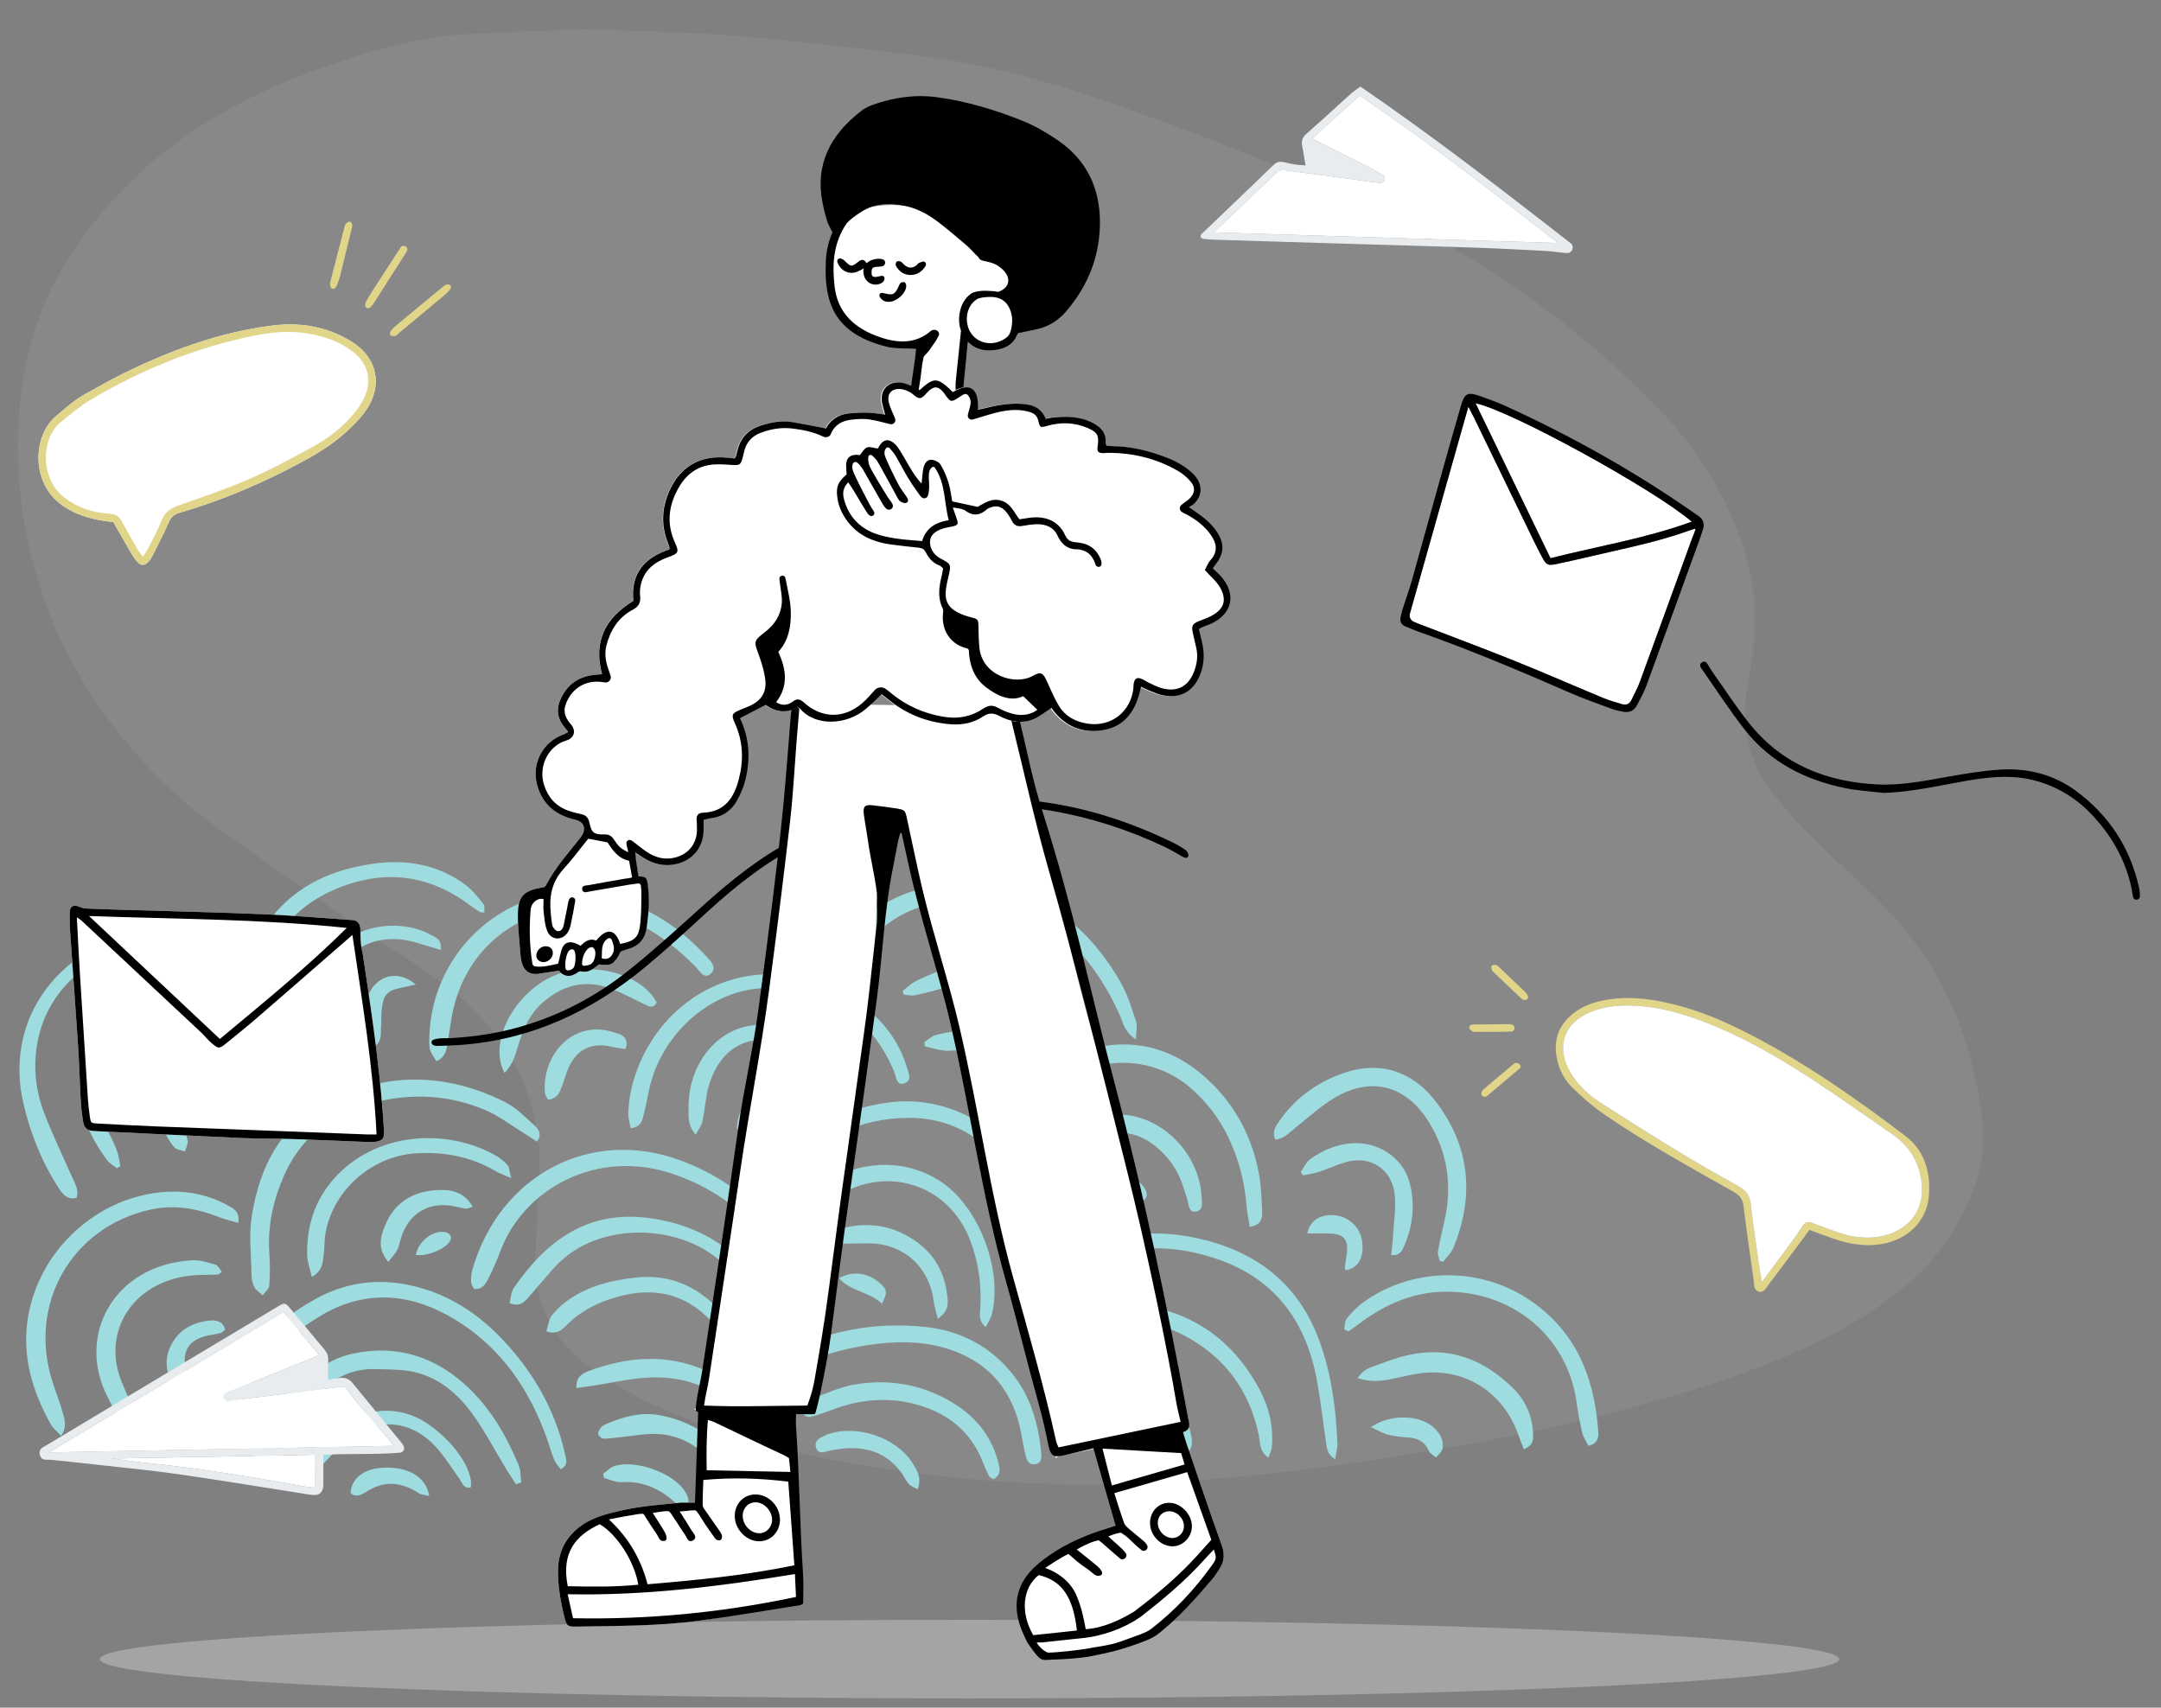 <svg width="1292" height="1021" viewBox="0 0 1292 1021" fill="none" xmlns="http://www.w3.org/2000/svg">
<rect x="0" y="0" width="1292" height="1021" fill="#808080" stroke="none"/>
<path opacity="0.5" d="M579.625 1015.47C292.437 1015.47 59.625 1004.95 59.625 991.972C59.625 978.993 292.437 968.472 579.625 968.472C866.813 968.472 1099.62 978.993 1099.62 991.972C1099.62 1004.95 866.813 1015.47 579.625 1015.47Z" fill="#C9C9C9"/>
<g opacity="0.5">
<path opacity="0.15" fill-rule="evenodd" clip-rule="evenodd" d="M350.135 17.472C326.87 18.394 304.149 19.145 281.447 20.232C250.421 21.719 221.108 30.158 192.363 40.592C181.975 44.364 171.62 48.313 161.58 52.836C108.159 76.904 65.667 112.309 36.706 161.489C22.902 184.93 15.648 210.366 12.47 236.836C7.627 277.157 12.454 316.819 25.37 355.253C37.879 392.484 58.507 425.785 85.69 455.43C100.522 471.606 116.907 486.055 135.094 498.754C163.081 518.295 190.972 537.958 219.023 557.416C226.715 562.753 234.949 567.388 242.721 572.624C251.789 578.735 261.017 584.714 269.488 591.514C306.722 621.409 324.789 659.407 322.459 705.751C321.64 722.058 320.504 738.354 319.902 754.668C319.314 770.635 324.482 785.106 333.553 798.504C337.781 804.75 343.007 810.002 349.013 814.694C368.501 829.921 390.532 840.937 413.93 849.626C448.969 862.636 485.228 871.39 522.359 877.094C549.075 881.198 575.884 884.442 602.906 886.101C636.556 888.166 670.205 887.775 703.817 885.752C746.27 883.195 788.437 878.18 830.367 871.403C868.002 865.319 905.602 859.021 942.583 849.952C984.833 839.594 1026.71 828.058 1066.76 811.362C1090.57 801.435 1113.07 789.406 1133.27 773.74C1156.2 755.951 1172.37 733.865 1181.42 707.089C1185.95 693.682 1186.43 679.98 1184.69 666.277C1180.33 631.934 1169.61 599.574 1149.66 570.24C1139.89 555.865 1128.03 543.158 1115.38 531.054C1103.55 519.738 1091.42 508.693 1079.91 497.094C1072.78 489.904 1066.23 482.132 1059.99 474.222C1044.86 455.042 1040.68 433.547 1044.92 410.094C1047.1 398.052 1048.77 385.817 1049.18 373.626C1050.12 345.478 1041.5 319.36 1028.39 294.373C1017.37 273.368 1002.6 254.93 985.53 238.062C933.533 186.692 873.703 145.644 804.997 116.468C749.64 92.959 693.697 70.77 636.155 52.398C605.266 42.536 573.464 36.118 541.183 32.216C506.024 27.967 470.803 23.923 435.49 21.128C406.967 18.871 378.265 18.602 350.135 17.472Z" fill="#E9ECEF"/>
</g>
<path fill-rule="evenodd" clip-rule="evenodd" d="M366.813 876.732C364.521 877.584 362.676 879.663 360.625 881.173C360.778 881.998 360.931 882.821 361.083 883.645C364.521 884.537 368.014 886.357 371.386 886.156C385.096 885.333 396.017 890.701 405.447 900.102C406.081 900.733 407.059 901.027 407.909 901.415C408.167 901.533 408.524 901.432 408.991 901.432C413.345 898.417 411.439 894.828 409.404 891.555C402.503 880.452 379 872.218 366.813 876.732ZM362.357 851.448C361.215 851.944 359.932 852.572 359.235 853.523C358.37 854.7 357.378 856.449 357.681 857.631C357.968 858.741 359.851 860.144 361.064 860.176C364.168 860.256 367.288 859.602 370.408 859.32C378.528 858.586 386.756 856.742 394.746 857.46C405.979 858.471 416.091 863.604 423.708 872.143C429.985 879.183 435.355 887.034 441.15 894.505C442.936 896.808 443.2 900.774 447.989 900.454C450.754 896.719 449.557 892.63 447.752 889.125C436.363 867.011 419.96 850.867 394.572 846.163C383.298 844.074 372.646 846.977 362.357 851.448ZM228.424 877.566C217.303 878.248 210.063 884.066 209.625 892.731C213.131 895.685 216.545 893.481 219.204 891.786C229.971 884.917 240.142 886.098 250.361 892.758C251.776 893.68 253.808 893.737 256.625 894.472C254.733 882.764 243.695 876.629 228.424 877.566ZM495.535 857.342C495.236 857.444 494.903 857.47 494.631 857.617C491.366 859.364 486.485 860.517 487.865 865.381C489.215 870.14 493.329 867.825 496.692 867.173C512.846 864.042 527.656 865.756 538.607 880.015C540.341 882.276 541.42 885.077 543.273 887.207C544.496 888.61 546.568 889.255 548.66 890.472C551.248 883.49 548.117 878.74 545.302 874.358C535.715 859.444 512.376 851.642 495.535 857.342ZM202.238 853.591C194.084 859.707 186.176 866.286 181.836 875.842C181.214 877.207 182.142 879.259 182.374 881.162C187.501 881.864 189.83 878.636 192.442 876.03C197.169 871.315 201.49 866.136 206.602 861.881C224.792 846.735 246.263 848.47 261.709 866.355C266.461 871.859 270.309 878.126 274.589 884.028C276.34 886.444 277.074 890.186 281.424 889.354C283.391 878.936 270.696 860.77 254.178 850.288C238.309 840.218 218.626 841.296 202.238 853.591ZM352.55 819.489C348.533 820.951 344.242 822.906 344.652 829.867C347.929 829.43 350.879 829.084 353.815 828.637C365.005 826.929 376.142 824.253 387.391 823.643C416.945 822.043 438.809 835.742 454.546 860.184C458.656 866.567 461.997 873.452 466.137 879.812C468.036 882.731 471.012 884.941 473.498 887.472C474.207 887.11 474.916 886.747 475.625 886.385C475.42 883.765 475.903 880.837 474.902 878.572C463.46 852.693 447.835 830.419 420.81 818.942C398.1 809.298 375.202 811.237 352.55 819.489ZM209.466 809.679C202.261 811.385 195.086 815.058 189.03 819.405C173.741 830.379 162.897 845.332 154.638 862.09C152.939 865.538 152.583 869.649 151.625 873.392C156.955 876.137 159.582 873.898 161.638 870.922C164.53 866.74 167.167 862.379 169.807 858.028C176.296 847.332 184.049 837.685 193.748 829.735C202.628 822.458 212.708 818.128 224.434 818.569C231.108 818.822 237.872 818.632 244.424 819.694C261.585 822.47 273.813 833.14 283.389 846.691C290.52 856.781 296.272 867.842 302.693 878.438C304.554 881.507 306.6 884.463 308.561 887.472C309.582 887.055 310.603 886.64 311.625 886.223C311.187 882.918 311.432 879.331 310.201 876.352C301.332 854.877 289.341 835.359 270.23 821.536C252.05 808.386 231.28 804.517 209.466 809.679ZM510.397 827.889C502.123 829.341 494.212 833.059 486.235 836.025C484.243 836.766 482.281 838.295 480.966 839.992C479.973 841.273 479.23 843.837 479.854 845.032C480.507 846.279 483.117 847.442 484.541 847.12C488.844 846.15 493.035 844.573 497.185 842.999C514.303 836.501 531.695 834.93 549.383 840.148C567.485 845.487 580.791 856.471 587.796 874.659C588.833 877.347 589.977 880.006 591.283 882.567C591.661 883.304 592.781 883.647 594.009 884.472C599.01 881.479 597.67 877.616 596.707 873.894C592.299 856.871 581.297 845.105 566.644 836.949C549.1 827.189 529.977 824.452 510.397 827.889ZM188.561 776.676C158.636 793.214 138.076 818.19 125.897 850.113C124.662 853.35 125.011 857.199 124.625 860.764L127.799 862.145C130.193 859.433 133.048 857.003 134.888 853.954C138.845 847.399 142.359 840.57 145.911 833.779C156.61 813.332 172.657 797.934 192.156 786.412C218.932 770.589 246.059 773.233 271.805 788.798C299.391 805.478 316.765 830.728 327.284 860.97C328.648 864.891 329.725 868.926 331.327 872.741C332.216 874.856 333.918 876.627 335.199 878.472C340.134 875.797 338.479 872.44 337.828 869.481C332.778 846.525 322.155 826.31 307.189 808.422C290.615 788.615 270.752 773.858 244.897 768.374C225.013 764.155 206.126 766.968 188.561 776.676ZM465.797 810.247C462.723 811.858 459.688 813.75 457.124 816.063C455.484 817.541 454.743 820.03 453.625 822.016C458.448 825.523 461.88 823.185 465.181 821.542C484.123 812.126 503.955 805.83 525.01 803.417C539.722 801.731 554.297 802.226 568.325 807.004C592.531 815.249 606.191 832.788 610.72 857.844C611.342 861.298 611.906 864.77 612.712 868.182C613.507 871.547 614.036 875.953 618.656 875.429C623.581 874.873 622.673 870.264 622.332 866.995C620.573 850.185 615.823 834.427 604.987 821.082C591.632 804.634 573.996 795.61 553.367 793.382C522.616 790.066 493.299 795.841 465.797 810.247ZM653.502 743.989C648.784 745.726 644.143 748.019 639.986 750.824C637.096 752.774 635.092 756.04 632.625 758.792C637.004 762.378 639.579 759.573 642.205 758.252C671.072 743.729 700.817 742.707 730.701 753.854C763.816 766.209 781.315 791.76 787.446 825.776C789.644 837.962 790.97 850.304 792.814 862.557C793.31 865.846 793.383 869.488 798.23 872.472C798.802 868.75 799.736 865.845 799.614 862.985C798.688 841.617 795.922 820.513 788.33 800.391C775.517 766.428 749.839 747.611 715.337 740.213C694.533 735.753 673.699 736.547 653.502 743.989ZM658.044 859.955C657.174 860.325 656.777 861.834 655.625 863.682C657.886 866.596 659.981 869.548 662.402 872.196C662.871 872.71 664.906 872.455 665.695 871.851C669.203 869.178 667.157 866.134 665.594 863.556C663.966 860.865 661.696 858.401 658.044 859.955ZM644.582 791.816C641.853 793.705 638.409 795.579 640.051 801.915C646.335 799.876 652.257 798.648 657.55 796.11C674.882 787.806 691.681 789.886 707.948 798.444C731.901 811.044 746.671 830.799 752.478 857.353C753.482 861.933 752.565 867.592 758.338 871.472C759.188 868.968 760.259 867.085 760.421 865.128C761.409 853.057 758.784 841.559 753.182 831.001C740.013 806.182 720.279 789.128 692.631 782.242C675.211 777.904 659.183 781.709 644.582 791.816ZM819.625 853.295C823.908 855.217 826.766 856.98 829.867 857.768C833.765 858.755 837.849 859.176 841.88 859.425C847.693 859.784 851.904 862.054 854.376 867.653C855.079 869.247 857.173 870.216 858.632 871.472C859.971 869.621 862.17 867.904 862.481 865.89C863.257 860.882 860.816 856.798 857.151 853.47C848.794 845.876 831.427 845.141 819.625 853.295ZM652.626 826.187C649.893 826.352 647.289 828.607 644.625 829.908L644.954 833.259C648.427 833.978 651.872 835.027 655.38 835.348C662.279 835.981 669.291 835.685 676.116 836.714C690.599 838.899 699.92 847.465 704.341 861.468C705.221 864.252 706.302 866.969 707.563 870.472C713.472 866.664 712.968 862.346 712.106 857.981C709.105 842.807 694.678 828.627 678.076 826.141C669.765 824.899 661.093 825.672 652.626 826.187ZM842.105 810.149C834.077 811.937 826.307 815.036 818.573 817.944C815.898 818.952 813.681 821.201 811.625 823.866C818.464 826.326 824.944 825.901 831.435 824.617C836.745 823.567 842.005 822.213 847.343 821.336C874.476 816.873 898.907 831.835 907.888 858.262C908.776 860.873 909.877 863.409 911.07 866.472C916.968 864.157 916.727 860.415 916.567 856.948C916.092 846.524 912.062 837.335 904.827 830.18C887.385 812.934 866.685 804.672 842.105 810.149ZM814.564 779.031C811.048 781.618 807.941 784.919 805.222 788.345C803.969 789.924 804.114 792.606 803.625 794.787C804.487 795.21 805.346 795.634 806.206 796.059C808.96 794.06 811.712 792.059 814.47 790.063C828.659 779.795 844.418 772.919 861.934 772.332C902.851 770.964 936.796 798.115 942.538 837.958C943.44 844.213 944.483 850.474 945.952 856.615C946.625 859.435 948.491 861.969 949.736 864.472C955.186 863.041 955.833 859.66 955.579 856.044C953.311 823.529 942.234 795.609 913.808 776.778C883.874 756.948 843.474 757.765 814.564 779.031ZM93.624 713.137C54.871 718.155 22.582 749.677 16.59 788.517C13.079 811.266 19.477 832.135 30.486 851.776C31.774 854.073 34.084 855.789 36.564 858.472C40.113 853.222 38.708 848.842 37.588 844.826C35.794 838.388 33.281 832.158 31.257 825.782C16.593 779.531 42.838 733.583 89.994 723.208C104.041 720.118 117.674 722.439 130.942 727.692C134.537 729.113 138.356 729.955 142.384 731.157C143.69 724.241 139.424 722.46 136.011 720.594C122.752 713.35 108.388 711.226 93.624 713.137ZM114.917 753.5C67.962 756.108 45.359 798.655 64.349 835.295C67.458 841.295 69.872 848.142 77.242 851.472C81.651 847.953 80.034 844.434 78.934 841.287C77.273 836.525 75.154 831.917 73.167 827.27C59.631 795.641 80.518 764.667 116.982 762.405C121.418 762.13 125.876 762.229 130.32 762.059C130.818 762.04 131.29 761.386 132.625 760.396C131.348 758.889 130.357 756.574 128.812 756.122C124.297 754.799 119.506 753.244 114.917 753.5ZM125.048 789.588C114.595 790.71 106.338 795.501 101.764 805.33C97.411 814.693 100.267 823.375 105.269 831.45C106.452 833.36 109.457 834.145 111.664 835.472C114.894 830.245 113.185 826.358 112.023 822.426C107.645 807.607 112.397 800.14 127.574 797.881C129.134 797.65 130.707 797.363 132.193 796.859C133 796.584 133.63 795.794 134.625 795.016C133.267 789.774 129.165 789.145 125.048 789.588ZM521.343 660.905C502.997 664.973 486.622 673.161 472.555 685.579C468.577 689.089 465.366 693.609 462.391 698.056C460.779 700.469 458.9 703.687 463.621 708.028C466.417 705.342 469.136 702.905 471.657 700.277C491.016 680.087 514.403 668.642 542.612 668.35C572.575 668.038 596.665 684.554 607.438 712.677C616.278 735.763 617.777 759.641 614.154 783.972C613.2 790.378 611.052 796.892 614.666 804.472C616.8 802.896 618.992 802.061 619.792 800.509C621.074 798.03 621.818 795.115 622.112 792.313C624.857 766.169 624.399 740.09 616.245 714.924C606.88 686.022 588.084 666.208 557.325 659.949C545.368 657.517 533.252 658.264 521.343 660.905ZM379.603 763.901C365.538 765.48 352.248 768.745 340.46 776.771C336.582 779.41 332.923 782.693 330.023 786.377C328.135 788.773 327.799 792.424 326.625 795.944C333.109 798.336 336.228 794.79 339.25 791.809C347.625 783.544 357.641 778.636 368.809 775.456C390.838 769.182 409.949 773.277 425.855 790.532C429.619 794.613 433.805 798.298 438.118 802.472C441.024 797.631 439.185 794.522 437.139 791.759C422.764 772.382 404.741 761.08 379.603 763.901ZM307.241 769.929C305.521 772.409 305.452 776.027 304.625 779.086C310.906 781.671 313.642 778.322 316.355 775.251C321.402 769.538 326.218 763.625 331.314 757.961C358.92 727.28 413.651 732.137 436.386 759.863C443.814 768.924 450.506 778.582 457.544 787.963C459.691 790.827 460.401 795.231 467.625 795.472C466.768 791.64 466.664 788.496 465.395 785.924C449.449 753.612 424.654 733.093 387.94 728.246C351.178 723.391 326.698 741.879 307.241 769.929ZM484.494 713.048C482.743 714.483 481.848 716.953 480.625 718.839C484.113 723.033 487.417 721.799 490.579 720.216C495.11 717.946 499.521 715.449 504.001 713.075C533.814 697.279 567.756 709.842 579.897 741.213C584.986 754.366 586.932 768.021 586.089 782.077C585.87 785.731 584.787 789.576 589.358 793.472C590.773 790.575 592.366 788.352 592.985 785.886C599.627 759.491 585.383 721.978 563.071 706.868C538.447 690.193 507.05 694.54 484.494 713.048ZM282.41 759.126C281.719 761.519 281.541 764.154 281.658 766.652C281.723 768.063 282.874 769.421 283.468 770.658C288.738 771.106 290.498 767.352 292.161 764.059C294.742 758.948 297.067 753.672 299.05 748.296C312.733 711.206 356.84 685.676 403.76 702.368C437.337 714.314 460.68 737.428 475.627 769.534C478.178 775.015 480.198 780.746 482.669 786.268C483.387 787.872 484.82 789.153 487.388 792.472C488.003 788.248 488.943 785.903 488.518 783.84C487.563 779.174 486.345 774.472 484.512 770.091C469.343 733.872 443.899 707.686 407.216 693.935C353.347 673.739 298.79 702.356 282.41 759.126ZM502.735 734.501C500.176 735.152 497.914 736.995 495.625 738.231C496.778 743.205 500 743.5 503.141 743.542C508.509 743.612 513.88 743.342 519.247 743.374C540.077 743.5 555.288 756.993 558.175 777.681C558.624 780.904 559.628 784.049 560.668 788.472C567.6 783.888 566.827 778.757 566.295 774.273C564.158 756.255 554.162 743.977 537.928 736.688C526.502 731.556 514.649 731.467 502.735 734.501ZM501.625 764.261C509.006 772.422 520.257 772.384 527.234 779.472C530.835 772.751 530.434 770.895 525.582 766.74C518.863 760.982 509.53 759.627 501.625 764.261ZM192.827 660.205C166.859 674.226 155.023 698.919 150.53 727.05C148.701 738.505 150.177 750.515 150.373 762.269C150.413 764.759 150.962 767.489 152.124 769.64C153.173 771.583 155.387 772.886 157.085 774.472C158.449 772.524 160.828 770.655 160.988 768.611C161.486 762.277 161.498 755.849 161.046 749.505C159.887 733.199 163.222 717.895 169.744 703.042C180.961 677.495 201.331 664.038 227.413 658.266C248.618 653.575 269.635 655.133 289.66 663.483C298.27 667.073 305.909 673.043 313.966 677.973C316.301 679.402 318.554 680.969 321.025 682.592C324.272 678.212 321.951 675.027 319.578 672.888C313.964 667.826 308.432 662.128 301.818 658.833C265.401 640.69 228.572 640.906 192.827 660.205ZM199.883 704.48C188.174 717.531 183.26 733.121 183.646 750.495C183.733 754.409 185.276 758.288 186.436 763.472C193.24 759.49 192.858 754.625 193.486 750.398C194.146 745.96 193.849 741.363 194.662 736.966C199.415 711.269 222.51 691.129 248.816 689.554C265.63 688.548 281.579 691.526 296.312 700.212C298.595 701.56 301.157 702.427 305.625 704.425C304.547 700.274 304.597 697.87 303.441 696.571C301.359 694.235 298.756 692.19 296.024 690.669C266.297 674.118 224.512 677.024 199.883 704.48ZM781.625 737.476C785.824 737.476 789.842 737.51 793.859 737.469C803.346 737.373 806.489 740.933 805.117 750.29C804.753 752.775 804.314 755.25 804.034 757.743C803.971 758.291 804.438 758.895 804.663 759.472C811.742 758.148 815.186 752.622 814.551 743.604C813.893 734.245 806.486 726.942 797.203 726.499C789.014 726.109 782.994 729.946 781.625 737.476ZM802.587 641.816C787.323 647.294 774.578 656.43 765.145 669.864C762.827 673.164 760.234 676.621 762.497 681.349C767.742 680.871 770.876 677.155 774.536 674.228C781.946 668.299 789.056 661.814 797.09 656.878C819.509 643.108 840.859 648.725 854.595 671.374C865.715 689.704 868.254 709.397 863.555 730.196C862.224 736.089 860.788 741.969 859.761 747.92C859.443 749.768 860.32 751.825 860.651 753.787C861.342 754.015 862.032 754.244 862.723 754.472C864.862 751.625 867.727 749.08 869.023 745.888C881.791 714.432 878.763 684.662 857.753 657.77C845.288 641.817 826.206 633.342 802.587 641.816ZM261.154 711.553C247.605 712.288 236.653 718.351 230.93 731.114C227.828 738.03 224.892 745.872 232.126 754.472C234.32 751.64 236.229 749.753 237.413 747.484C238.568 745.273 238.975 742.67 239.724 740.244C244.353 725.242 256.701 718.011 272.025 721.322C274.173 721.787 276.309 722.355 278.482 722.638C279.331 722.749 280.262 722.209 282.625 721.567C277.343 712.223 269.289 711.111 261.154 711.553ZM248.625 750.346C255.328 751.286 266.328 746.803 269.071 742.013C270.593 739.356 268.866 736.861 265.269 736.519C258.095 735.838 249.898 742.647 248.625 750.346ZM807.877 683.584C798.845 684.304 790.664 687.794 783.378 693.043C780.914 694.819 779.512 698.107 777.625 700.704C778.089 701.387 778.554 702.07 779.016 702.752C782.223 702.066 785.515 701.65 788.617 700.635C794.017 698.87 799.208 696.406 804.651 694.819C818.933 690.654 831.961 698.666 833.792 713.683C834.778 721.779 833.344 730.188 832.881 738.448C832.658 742.405 832.15 746.346 831.76 750.412C837.138 750.957 838.315 747.676 839.537 744.864C844.805 732.724 846.135 720.039 842.81 707.257C838.882 692.157 823.968 682.302 807.877 683.584ZM641.604 630.293C625.124 636.395 612.235 647.524 601.736 661.465C599.205 664.828 596.228 668.439 598.346 674.352C604.936 673.15 608.725 669.399 612.652 665.767C618.925 659.964 624.917 653.743 631.744 648.674C656.358 630.399 689.374 631.147 711.544 650.243C720.991 658.382 728.6 668.07 734.09 679.386C740.541 692.681 744.204 706.687 745.332 721.424C745.635 725.388 746.541 729.307 747.205 733.472C753.666 732.689 754.798 728.705 754.605 724.495C754.245 716.592 754.012 708.58 752.506 700.854C747.979 677.656 736.842 657.918 718.882 642.642C695.781 622.995 669.551 619.947 641.604 630.293ZM656.088 668.72C645.092 671.85 636.765 679.348 629.339 687.751C627.792 689.501 627.118 692.029 625.625 695.037C631.776 697.131 635.134 694.357 638.513 692.263C643.356 689.258 647.891 685.745 652.752 682.77C665.747 674.815 678.757 675.688 690.678 685.178C697.513 690.621 702.645 697.432 705.968 705.504C707.53 709.304 708.571 713.318 709.858 717.231C710.872 720.319 710.483 725.417 715.382 724.32C719.615 723.371 718.555 718.686 718.38 715.33C717.146 691.451 697.426 669.553 673.804 666.684C668.044 665.984 661.756 667.106 656.088 668.72ZM644.625 707.248C658.802 710.923 671.341 714.174 684.062 717.472C686.62 714.973 685.666 712.318 683.857 709.754C677.276 700.42 655.818 698.145 644.625 707.248ZM12.9 625.041C10.921 636.369 11.25 647.841 13.858 659.154C17.964 676.951 24.506 693.753 34.38 709.153L34.64 709.56C37.065 713.37 39.566 717.511 45.702 716.237C47.459 711.458 44.803 707.666 43.073 703.718C37.467 690.923 31.314 678.34 26.361 665.299C20.351 649.473 19.392 633.026 23.959 616.567C33.405 582.528 69.715 559.689 104.437 566.358C113.042 568.009 121.27 571.627 129.668 574.353C131.941 575.091 134.197 575.877 137.595 577.022C138.004 570.033 134.094 567.699 130.546 566.267C122.955 563.202 115.187 560.025 107.188 558.621C64.061 551.042 20.446 581.84 12.9 625.041ZM71.065 613.392C52.814 625.208 45.096 645.214 50.136 666.353C52.546 676.463 57.873 685.082 63.811 693.357C65.302 695.436 67.814 696.786 69.856 698.472C70.569 698.067 71.28 697.665 71.993 697.261C71.308 694.11 70.984 690.826 69.854 687.842C68.29 683.7 66.262 679.712 64.189 675.785C51.276 651.319 59.512 621.201 95.185 612.389C103.493 610.337 112.04 609.25 120.726 611.138C123.559 611.753 126.678 611.041 131.625 610.864C127.037 604.303 122.161 603.468 117.589 602.97C100.953 601.156 85.223 604.224 71.065 613.392ZM102.899 649.608C95.278 656.549 93.522 665.857 98.216 676.272C99.749 679.674 101.634 683.088 104.102 685.859C105.481 687.407 108.387 687.645 110.606 688.472C111.182 686.242 112.533 683.873 112.154 681.812C111.542 678.486 109.767 675.372 108.522 672.153C104.234 661.075 109.09 653.416 121.089 652.703C126.415 652.386 131.776 652.649 136.92 652.649C138.973 648.12 136.17 646.393 133.272 644.888C124.41 640.295 110.751 642.46 102.899 649.608ZM448.194 613.27C426.795 616.927 411.54 637.709 411.669 662.047C411.694 666.988 410.806 672.369 415.929 678.472C417.687 675.195 419.23 673.252 419.801 671.049C420.761 667.336 421.089 663.456 421.717 659.65C422.189 656.802 422.505 653.904 423.244 651.125C429.979 625.819 447.296 617.584 471.094 622.884C482.573 625.438 491.71 632.406 499.939 640.671C502.322 643.065 504.795 645.37 507.189 647.677C510.783 644.845 509.723 642.413 508.293 640.346C493.246 618.595 469.701 609.598 448.194 613.27ZM455.461 652.795C446.857 655.761 440.486 664.299 440.627 675.472C444.841 672.202 448.085 670.38 450.424 667.732C455.872 661.558 462.114 658.532 470.316 660.545C471.119 660.744 472.088 660.242 472.919 660.079C474.655 656.956 472.909 655.11 470.71 653.767C465.843 650.792 460.727 650.979 455.461 652.795ZM377.354 651.554C376.301 656.18 375.802 660.993 375.632 665.74C375.528 668.628 376.548 671.558 377.063 674.472C382.811 674.042 383.802 670.47 384.674 667.161C385.97 662.251 386.896 657.238 387.915 652.256C395.195 616.648 428.112 588.817 462.396 590.87C496.07 592.884 521.263 608.53 534.65 640.915C535.824 643.754 535.969 649.377 540.705 647.722C545.619 646.006 543.076 641.09 542.033 637.692C537.385 622.548 528.185 610.327 515.556 601.33C455.986 558.899 390.567 593.456 377.354 651.554ZM223.879 516.3C190.693 520.707 164.316 536.574 150.674 568.436C137.349 599.567 143.788 628.802 162.659 655.9C163.734 657.441 165.211 658.732 166.647 659.969C167.293 660.524 168.3 660.659 170.406 661.472C171.796 654.479 168.702 649.491 166.214 644.506C160.785 633.63 156.323 622.514 154.943 610.29C151.022 575.602 168.026 545.612 199.924 531.895C228.493 519.607 255.553 522.268 280.719 541.044C282.749 542.561 284.855 543.982 286.99 545.348C287.436 545.63 288.163 545.465 289.585 545.565C289.464 543.822 289.964 541.701 289.127 540.655C285.987 536.73 282.852 532.577 278.919 529.548C262.616 516.996 243.474 513.697 223.879 516.3ZM355.438 615.512C334.478 616.806 323.95 637.762 325.842 653.805C325.976 654.946 326.914 655.993 327.681 657.472C333.446 656.861 334.573 653.051 335.924 649.589C337.413 645.772 338.388 641.741 340.09 638.027C345.081 627.132 353.976 623.064 365.819 625.847C368.476 626.47 371.207 626.788 373.901 627.245C375.941 622.109 373.346 619.308 370.149 618.217C365.465 616.616 360.292 615.214 355.438 615.512ZM327.173 585.294C305.229 597.361 292.435 624.595 301.648 641.472C306.981 636.054 308.379 629.873 310.171 623.92C312.941 614.716 316.847 606.261 324.18 599.693C335.92 589.173 349.245 585.519 364.219 590.745C371.278 593.208 377.905 596.93 384.709 600.118C387.532 601.44 390.389 603.596 392.625 599.321C382.625 580.597 348.853 573.374 327.173 585.294ZM188.33 588.993C184.268 603.964 187.946 617.87 194.288 631.356C194.941 632.741 196.098 633.936 197.197 635.041C197.817 635.666 198.8 635.925 199.862 636.472C204.098 634.48 203.235 630.968 202.386 627.633C201.059 622.416 199.372 617.286 198.119 612.051C196.177 603.924 195.693 595.812 198.602 587.7C206.24 566.398 226.572 556.715 249.237 563.701C253.847 565.121 258.483 566.459 263.489 567.949C264.375 561.973 260.748 560.636 257.908 559.075C235.521 546.755 197.854 553.906 188.33 588.993ZM256.681 619.849C256.468 627.466 256.667 628.115 260.955 634.472C266.024 632.271 266.841 628.245 267.536 624.102C268.799 616.556 269.632 608.895 271.495 601.499C280.03 567.617 308.276 544.353 342.903 543.027C357.064 542.484 370.478 546.387 383.058 552.999C395.26 559.414 405.84 567.961 415.59 577.685C418.2 580.288 420.978 586.176 425.269 581.86C428.88 578.23 424.429 574.102 421.801 571.268C404.258 552.357 383.397 539.49 357.667 534.796C306.996 525.553 258.195 565.848 256.681 619.849ZM559.203 618.94C556.816 619.613 554.809 621.684 552.625 623.112C552.745 623.939 552.867 624.765 552.988 625.592C556.774 626.466 560.52 627.686 564.355 628.109C567.777 628.483 571.295 627.849 574.769 627.89L576.103 627.906C582.922 627.989 589.669 628.241 595.542 632.93C596.811 633.942 599.424 633.212 601.415 633.287C601.353 631.2 602.115 628.361 601.068 627.178C598.405 624.165 595.303 620.942 591.717 619.502C581.093 615.231 570.049 615.881 559.203 618.94ZM223.409 589.556C217.257 596.669 215.575 614.843 220.502 622.931C221.204 624.086 222.866 624.646 224.067 625.472C228.308 622.666 227.545 618.633 227.769 614.986C228.041 610.573 227.797 606.095 228.442 601.745C229.522 594.462 232.14 592.109 239.296 590.701C241.849 590.199 244.375 589.563 248.625 588.599C239.255 581.076 229.774 582.204 223.409 589.556ZM522.742 544.158C513.91 550.218 507.2 558.2 501.894 567.414C499.091 572.279 499.139 572.811 500.662 578.99C505.05 579.912 507.649 577.039 510.126 574.191C512.839 571.074 515.295 567.733 517.942 564.556C535.928 542.977 559.908 536.283 586.405 539.353C627.47 544.111 652.499 570.069 669.114 606.009C671.302 610.744 671.776 616.54 679.136 621.472C679.251 616.574 680.106 613.398 679.244 610.798C676.648 602.979 674.264 594.883 670.233 587.788C652.91 557.307 628.393 535.733 592.847 530.012C567.981 526.011 544.113 529.493 522.742 544.158ZM562.216 580.195C557.25 582.25 552.215 584.203 547.453 586.668C544.6 588.144 542.219 590.52 539.625 592.49C539.877 593.23 540.131 593.97 540.381 594.708C542.66 594.852 545.062 595.53 547.196 595.044C553.662 593.569 560.233 592.173 566.392 589.801C588.571 581.256 614.505 586.723 630.454 608.947C631.287 610.106 632.708 610.844 634.707 612.472C638.395 606.223 636.101 602.04 633.371 598.181C627.153 589.387 618.546 583.477 608.572 579.79C593.152 574.091 577.602 573.84 562.216 580.195Z" fill="#9FDCE0"/>
<path fill-rule="evenodd" clip-rule="evenodd" d="M188.161 889.45C186.182 889.232 184.363 889.138 182.583 888.819C150.585 883.105 118.54 877.715 86.164 874.54C79.69 873.905 73.271 872.723 66.803 872.051C107.042 871.306 147.253 870.563 188.161 869.806V889.45ZM235.294 864.448C166.087 865.768 97.714 867.073 29.331 868.377C75.932 840.432 122.53 812.49 169.442 784.359C176.585 793.003 183.544 801.424 190.764 810.16C188.367 811.189 186.72 811.932 185.046 812.609C169.563 818.87 154.077 825.118 138.593 831.374C137.247 831.918 135.758 832.287 134.628 833.13C134.62 833.136 134.611 833.142 134.602 833.148C133.164 834.255 133.636 836.529 135.294 837.265C135.516 837.365 135.742 837.458 135.97 837.542C136.427 837.711 137.04 837.467 137.58 837.4C159.204 834.722 180.834 832.086 202.446 829.313C204.314 829.074 206.251 829.022 206.251 829.022C206.251 829.022 210.348 834.704 212.019 836.849C212.019 836.849 220.605 846.898 232.08 860.23C233.335 861.688 233.643 861.879 235.294 864.448ZM193.329 869.9C208.274 868.823 223.358 869.89 239.173 868.527C241.064 868.364 242.182 866.353 241.342 864.651C240.988 863.935 240.637 863.319 240.194 862.777C230.436 850.803 220.538 838.942 210.816 826.937C208.722 824.35 206.291 823.484 203.186 823.889C200.886 824.189 198.59 824.52 196.171 824.854C196.171 820.666 196.045 816.901 196.215 813.149C196.329 810.612 195.515 808.678 193.887 806.757C187.186 798.855 180.624 790.837 173.993 782.876C170.441 778.611 170.401 778.586 165.515 781.512C137.615 798.219 109.725 814.943 81.835 831.666C63.916 842.409 45.991 853.142 28.094 863.921C25.861 865.265 22.796 866.173 23.824 869.898C24.859 873.648 27.933 872.549 30.544 872.81C41.025 873.861 51.499 874.991 61.967 876.172C76.765 877.842 91.601 879.259 106.339 881.366C128.985 884.605 151.561 888.339 174.168 891.866C178.295 892.51 182.404 893.303 186.55 893.786C191.067 894.311 193.297 892.174 193.321 887.567C193.352 881.797 193.329 876.025 193.329 869.9Z" fill="#E9ECEF"/>
<path fill-rule="evenodd" clip-rule="evenodd" d="M188.161 869.806C147.253 870.563 107.042 871.306 66.803 872.051C73.271 872.723 79.69 873.905 86.164 874.54C118.54 877.715 150.585 883.105 182.583 888.819C184.363 889.138 186.182 889.232 188.161 889.45V869.806ZM169.442 784.359C122.53 812.49 75.932 840.432 29.331 868.377C97.714 867.073 166.087 865.768 235.294 864.448C233.643 861.879 233.335 861.688 232.08 860.23C220.605 846.898 212.019 836.849 212.019 836.849C210.417 834.793 206.588 829.489 206.272 829.051L206.251 829.022C206.251 829.022 204.314 829.074 202.446 829.313C180.834 832.086 159.204 834.722 137.58 837.4C137.04 837.467 136.427 837.711 135.97 837.542C135.742 837.458 135.516 837.365 135.294 837.265C133.636 836.529 133.164 834.255 134.602 833.148L134.628 833.13C135.758 832.287 137.247 831.918 138.593 831.374C154.077 825.118 169.563 818.87 185.046 812.609C186.72 811.932 188.367 811.189 190.764 810.16C183.544 801.424 176.585 793.003 169.442 784.359Z" fill="white"/>
<path fill-rule="evenodd" clip-rule="evenodd" d="M41.789 544.711C41.583 548.812 41.654 552.95 41.931 557.049C43.489 580.06 45.226 603.06 46.738 626.073C47.416 636.401 47.648 646.758 48.218 657.095C48.448 661.257 48.894 665.422 49.51 669.546C50.292 674.778 51.852 676.012 57.004 676.257C86.389 677.658 115.77 679.155 145.16 680.443C155.317 680.888 165.501 680.695 175.665 681.024C190.428 681.503 205.182 682.228 219.942 682.802C221.025 682.844 222.11 682.848 223.192 682.772C228.3 682.415 229.873 681.025 229.594 676.281C229.166 669.031 228.578 661.788 227.918 654.555C225.33 626.145 221.022 597.965 216.777 569.771C216.272 567.332 215.524 566.317 215.422 555.222C215.399 552.642 213.718 550.326 211.146 550.137C211.13 550.136 211.115 550.135 211.099 550.133C193.17 548.899 175.253 547.374 157.303 546.605C131.357 545.492 105.387 544.938 79.427 544.142C70.168 543.857 60.909 543.62 51.656 543.213C49.897 543.136 48.1 542.483 46.45 541.805C44.04 540.814 41.919 542.109 41.789 544.711Z" fill="white"/>
<path fill-rule="evenodd" clip-rule="evenodd" d="M207.311 554.79C183.254 578.636 157.176 599.697 131.454 621.197C105.395 596.706 79.712 572.569 53.231 547.68C105.202 549.508 156.206 549.444 207.311 554.79ZM45.943 548.463C47.54 549.557 48.173 549.881 48.673 550.348C72.581 572.685 96.484 595.026 120.36 617.396C122.339 619.25 123.997 621.458 126.035 623.236C130.69 627.301 131.002 627.263 135.627 623.485C141.4 618.77 147.236 614.128 152.873 609.256C171.024 593.567 189.096 577.788 207.198 562.042C208.24 561.137 209.277 560.226 210.696 558.985C216.521 598.801 223.122 637.944 225.14 678.271C222.696 678.271 220.924 678.328 219.158 678.262C206.269 677.773 193.381 677.245 180.493 676.758C151.261 675.651 122.028 674.601 92.797 673.447C81.36 672.996 69.929 672.335 58.497 671.759C54.425 671.554 54.262 671.46 53.704 667.477C53.225 664.061 52.783 660.629 52.558 657.188C50.922 632.171 49.314 607.151 47.765 582.127C47.094 571.282 46.585 560.427 45.943 548.463ZM215.422 555.222C215.399 552.642 213.718 550.326 211.146 550.137C211.13 550.136 211.115 550.135 211.099 550.133C193.17 548.899 175.253 547.374 157.303 546.605C131.357 545.492 105.387 544.938 79.427 544.142C70.168 543.857 60.909 543.62 51.656 543.213C49.897 543.136 48.1 542.483 46.45 541.805C44.04 540.814 41.919 542.109 41.789 544.711C41.583 548.812 41.654 552.95 41.931 557.049C43.489 580.06 45.226 603.06 46.738 626.073C47.416 636.401 47.648 646.758 48.218 657.095C48.448 661.257 48.894 665.422 49.51 669.546C50.292 674.778 51.852 676.012 57.004 676.257C86.389 677.658 115.77 679.155 145.16 680.443C155.317 680.888 165.501 680.695 175.665 681.024C190.428 681.503 205.182 682.228 219.942 682.802C221.025 682.844 222.11 682.848 223.192 682.772C228.3 682.415 229.873 681.025 229.594 676.281C229.166 669.031 228.578 661.788 227.918 654.555C225.33 626.145 221.022 597.965 216.777 569.771C216.272 567.332 215.524 566.317 215.422 555.222Z" fill="black"/>
<path fill-rule="evenodd" clip-rule="evenodd" d="M582.28 475.948C544.116 476.294 507.991 484.409 474.155 502.151C454.533 512.439 437.37 526.084 420.984 540.864C406.417 554.003 391.917 567.27 376.65 579.564C355.044 596.962 330.707 609.349 303.564 615.865C296.214 617.629 288.744 618.876 281.232 619.705C277.427 620.126 273.61 620.44 269.789 620.662C266.361 620.864 262.343 620.399 259.101 621.675C257.9 622.148 257.634 623.305 258.434 624.332C259.15 625.252 260.547 625.355 261.616 625.325C265.973 625.208 270.336 625.104 274.682 624.804C317.022 621.878 353.546 604.894 385.821 578.15C398.545 567.607 410.695 556.358 422.887 545.191C440.11 529.416 458.326 515.072 479.283 504.507C504.22 491.935 530.628 484.531 558.435 482.05C606.549 477.758 652.53 485.601 696.242 506.283C699.843 507.988 703.265 510.075 706.737 512.043C708.077 512.802 709.666 513.621 710.439 511.924C710.817 511.094 709.982 509.08 709.091 508.428C706.616 506.617 703.911 505.064 701.146 503.718C674.986 490.99 647.605 482.188 618.63 478.909C606.556 477.543 594.399 476.913 582.28 475.948Z" fill="black"/>
<path fill-rule="evenodd" clip-rule="evenodd" d="M877.89 243.161C866.086 284.935 854.586 325.636 842.941 366.85C842.377 368.847 843.373 370.958 845.278 371.777C846.201 372.175 847.144 372.569 848.098 372.937C867.235 380.321 886.467 387.466 905.499 395.112C923.352 402.285 940.976 410.027 958.748 417.406C962.257 418.863 965.962 419.86 969.606 420.973C972.207 421.767 974.236 421.011 975.438 418.433C977.05 414.977 978.965 411.637 980.272 408.071C990.778 379.434 1001.18 350.757 1011.58 322.08C1012.17 320.442 1013.25 318.116 1013.74 316.215C1012.82 316.215 1011.51 316.66 1011.07 316.819C991.388 324.017 970.85 327.959 950.538 332.75C943.825 334.333 937.098 335.868 930.345 337.268C925.478 338.278 924.541 337.792 922.093 333.338C920.256 329.997 918.556 326.577 916.889 323.146C904.985 298.637 893.107 274.114 881.211 249.6C880.351 247.83 879.409 246.1 877.89 243.161ZM882.224 241.123C897.164 272.032 911.85 302.415 926.994 333.746C955.544 326.499 984.03 321.933 1011.46 311.892C988.523 292.342 903.194 245.483 882.224 241.123Z" fill="white"/>
<path fill-rule="evenodd" clip-rule="evenodd" d="M926.994 333.746C911.85 302.415 897.164 272.032 882.224 241.123C903.194 245.483 988.523 292.342 1011.46 311.892C984.03 321.933 955.544 326.499 926.994 333.746ZM877.89 243.161C879.409 246.1 880.351 247.83 881.211 249.6C893.107 274.114 904.985 298.637 916.889 323.146C918.556 326.577 920.256 329.997 922.093 333.338C924.541 337.792 925.478 338.278 930.345 337.268C937.098 335.868 943.825 334.333 950.538 332.75C970.85 327.959 991.388 324.017 1011.07 316.819C1011.51 316.66 1012.82 316.215 1013.74 316.215C1013.25 318.116 1012.17 320.442 1011.58 322.08C1001.18 350.757 990.778 379.434 980.272 408.071C978.965 411.637 977.05 414.977 975.438 418.433C974.236 421.011 972.207 421.767 969.606 420.973C965.962 419.86 962.257 418.863 958.748 417.406C940.976 410.027 923.352 402.285 905.499 395.112C886.467 387.466 867.235 380.321 848.098 372.937C847.144 372.569 846.201 372.175 845.278 371.777C843.373 370.958 842.377 368.847 842.941 366.85C854.586 325.636 866.086 284.935 877.89 243.161ZM1018.32 316.021C1019.16 313.427 1018.24 310.592 1016.06 308.954C1015.93 308.854 1015.79 308.757 1015.66 308.661C979.347 283.042 940.82 261.293 900.4 242.879C895.454 240.625 890.334 238.721 885.205 236.909C877.36 234.138 875.668 234.997 873.384 242.841C869.68 255.561 866.053 268.306 862.484 281.064C856.323 303.087 850.275 325.142 844.076 347.154C842.553 352.565 840.602 357.855 838.901 363.218C838.298 365.115 837.741 367.042 837.361 368.993C836.846 371.644 837.827 373.602 840.436 374.629C842.8 375.559 845.116 376.618 847.509 377.461C878.343 388.318 908.433 401.005 938.371 414.089C946.51 417.645 954.916 420.599 963.248 423.695C965.61 424.572 968.122 425.119 970.61 425.567C974.238 426.222 977.073 424.84 978.76 421.546C980.744 417.671 982.912 413.841 984.406 409.772C995.041 380.81 1005.54 351.795 1016.04 322.786C1016.84 320.598 1017.56 318.381 1018.32 316.021Z" fill="black"/>
<path fill-rule="evenodd" clip-rule="evenodd" d="M1126.28 474.099C1139.88 473.604 1153.07 471.052 1166.28 468.563C1178.46 466.268 1190.59 463.922 1203.17 464.588C1220.71 465.515 1237.17 473.294 1249.45 485.846C1261.67 498.34 1270.35 512.974 1274.23 530.358C1274.71 532.478 1274.83 534.692 1275.46 536.753C1275.52 536.931 1275.62 537.093 1275.76 537.245C1276.72 538.321 1278.58 538.064 1279.21 536.77C1279.3 536.586 1279.36 536.401 1279.37 536.214C1279.44 534.242 1279.24 532.205 1278.8 530.275C1273.36 506.437 1260.66 487.203 1241.06 472.8C1227.55 462.866 1211.85 459.049 1195.24 460.181C1185.31 460.857 1175.42 462.515 1165.6 464.222C1151.28 466.71 1137.04 469.738 1122.39 469C1092.43 467.493 1066.29 457.38 1046.81 433.687C1039.11 424.312 1032.52 414.013 1025.45 404.116C1024.19 402.343 1023.1 400.445 1021.85 398.661C1020.78 397.141 1019.99 394.424 1017.47 396.048C1015.3 397.452 1017.05 399.411 1018 400.768C1026.3 412.685 1034.22 424.906 1043.17 436.32C1058.42 455.768 1079.28 466.3 1103.1 471.186C1110.7 472.745 1118.55 473.161 1126.28 474.099Z" fill="black"/>
<path fill-rule="evenodd" clip-rule="evenodd" d="M725.811 138.953C738.415 126.898 750.976 114.796 763.685 102.852C764.648 101.946 766.64 101.611 768.056 101.79C781.561 103.49 795.044 105.356 808.532 107.181C814.105 107.935 819.664 108.819 825.255 109.375C825.383 109.388 825.513 109.387 825.643 109.375C827.822 109.179 828.774 106.275 827.12 104.844C827.028 104.764 826.931 104.692 826.828 104.63C823.423 102.561 819.835 100.787 816.279 98.974C805.945 93.708 795.593 88.477 784.491 82.849C794.218 74.045 803.569 65.582 812.91 57.127C853.984 84.851 892.519 114.901 931.549 145.315C862.347 143.175 794.083 141.064 725.811 138.953ZM936.9 151.284C940.059 151.329 941.532 147.336 939.036 145.401C939.017 145.386 938.998 145.372 938.979 145.357C934.082 141.591 929.225 137.774 924.349 133.98C888.781 106.302 852.943 78.989 815.785 53.454C815.053 52.952 814.314 52.461 813.288 51.768C811.362 53.218 809.389 54.489 807.664 56.037C798.736 64.047 789.96 72.227 780.932 80.12C778.299 82.422 777.986 84.859 778.627 87.887C779.335 91.232 779.821 95.205 780.55 98.911C773.945 98.488 772.053 98.017 768.045 97.04C765.627 96.45 763.608 96.54 761.588 98.494C747.219 112.391 732.738 126.174 718.308 140.011L718.297 140.021C717.395 140.87 717.811 142.4 719.026 142.645C720.995 143.043 723.778 143.224 725.74 143.288C754.068 144.214 782.399 145.046 810.73 145.898C834.156 146.602 857.586 147.215 881.009 148.029C895.346 148.527 909.675 149.279 924.003 150.026C927.805 150.224 931.581 150.881 935.379 151.211C935.886 151.255 936.394 151.276 936.9 151.284Z" fill="#E9ECEF"/>
<path fill-rule="evenodd" clip-rule="evenodd" d="M725.811 138.953C738.415 126.898 750.976 114.796 763.685 102.852C764.648 101.946 766.64 101.611 768.056 101.79C781.561 103.49 795.044 105.356 808.532 107.181C814.105 107.935 819.664 108.819 825.255 109.375C825.383 109.388 825.513 109.387 825.643 109.375C827.822 109.179 828.774 106.275 827.12 104.844C827.028 104.764 826.931 104.692 826.828 104.63C823.423 102.561 819.835 100.787 816.279 98.974C805.945 93.708 795.593 88.477 784.491 82.849C794.218 74.045 803.569 65.582 812.91 57.127C853.984 84.851 892.519 114.901 931.549 145.315C862.347 143.175 794.083 141.064 725.811 138.953Z" fill="white"/>
<path fill-rule="evenodd" clip-rule="evenodd" d="M1053.35 766.549C1053.01 764.277 1052.48 762.032 1052.16 759.758C1050.28 746.448 1048.21 733.163 1046.69 719.814C1046.11 714.702 1043.85 711.696 1039.49 709.279C1027.58 702.682 1015.73 695.963 1004.11 688.884C987.989 679.07 972.009 669.024 956.157 658.784C950.049 654.839 944.677 649.838 940.488 643.787C930.593 629.489 931.886 611.812 953.139 604.246C960.956 601.463 969.1 600.905 977.322 601.288C994.849 602.105 1011.2 607.544 1027.15 614.308C1048.81 623.487 1068.84 635.646 1088.37 648.604C1103.04 658.335 1117.45 668.465 1131.89 678.528C1141.48 685.208 1147.08 694.406 1148.77 706.026C1150.9 720.735 1143.96 732.781 1129.93 737.787C1126.4 739.048 1122.52 739.703 1118.77 739.903C1112 740.264 1105.36 739.083 1098.96 736.821C1093.82 735.008 1088.67 733.21 1083.6 731.227C1081.11 730.254 1079.48 730.554 1077.98 732.728C1076.61 734.697 1074.68 737.693 1073.28 739.631C1066.72 748.666 1060 757.585 1053.35 766.549ZM1081.74 735.36C1086.93 737.243 1091.67 739.036 1096.47 740.689C1105.69 743.866 1115.12 745.44 1124.86 743.829C1140.5 741.245 1152.05 730.078 1153.25 715.043C1154.37 701.028 1150.82 688.005 1139.09 679.105C1107.69 655.268 1075.36 632.78 1039.89 615.244C1024.86 607.814 1009.23 601.954 992.716 598.713C980.666 596.349 968.573 595.774 956.499 598.587C949.851 600.136 943.755 602.866 938.677 607.546C932.236 613.484 929.392 620.778 930.322 629.566C931.179 637.674 934.454 644.795 940.153 650.36C946.096 656.163 952.449 661.709 959.283 666.404C983.994 683.379 1010.31 697.738 1036.34 712.528C1040.01 714.611 1041.9 716.895 1042.42 721.144C1044.22 735.922 1046.36 750.659 1048.47 765.398C1048.83 767.976 1048.33 771.457 1051.62 772.281C1054.57 773.022 1055.92 769.992 1057.4 768.054C1064.54 758.664 1071.56 749.178 1078.61 739.72C1079.58 738.422 1080.5 737.09 1081.74 735.36Z" fill="#E1D58A"/>
<path fill-rule="evenodd" clip-rule="evenodd" d="M1053.35 766.549C1053.01 764.277 1052.48 762.032 1052.16 759.758C1050.28 746.449 1048.21 733.163 1046.69 719.814C1046.11 714.703 1043.85 711.696 1039.49 709.279C1027.58 702.682 1015.73 695.963 1004.11 688.884C987.989 679.07 972.009 669.024 956.157 658.784C950.049 654.839 944.677 649.838 940.488 643.787C930.593 629.489 931.886 611.812 953.139 604.246C960.956 601.463 969.1 600.905 977.322 601.288C994.849 602.105 1011.2 607.544 1027.15 614.308C1048.81 623.487 1068.84 635.646 1088.37 648.604C1103.04 658.335 1117.45 668.465 1131.89 678.528C1141.48 685.208 1147.08 694.406 1148.77 706.026C1150.9 720.735 1143.96 732.781 1129.93 737.787C1126.4 739.048 1122.52 739.703 1118.77 739.903C1112 740.264 1105.36 739.083 1098.96 736.821C1093.82 735.008 1088.67 733.21 1083.6 731.227C1081.11 730.254 1079.48 730.554 1077.98 732.728C1076.61 734.697 1074.68 737.693 1073.28 739.631C1066.72 748.666 1060 757.585 1053.35 766.549Z" fill="white"/>
<path fill-rule="evenodd" clip-rule="evenodd" d="M905.102 636.041C905.093 636.046 905.086 636.052 905.079 636.059C899.056 641.018 893.089 646.044 887.151 651.105C886.498 651.662 885.951 652.511 885.713 653.329C885.548 653.895 885.803 654.834 886.223 655.252C886.626 655.653 887.48 655.663 888.145 655.706C888.454 655.726 888.832 655.468 889.1 655.242C895.491 649.872 901.873 644.494 908.242 639.099C908.649 638.754 909.25 638.241 909.215 637.854C909.214 637.844 909.213 637.835 909.212 637.824C909.024 635.874 906.629 634.813 905.102 636.041ZM899.248 612.361C894.205 612.393 889.164 612.467 884.121 612.517C883.221 612.525 882.312 612.409 881.421 612.496C879.996 612.636 878.172 612.735 878.447 614.697C878.544 615.39 879.403 615.974 880.082 616.487C880.463 616.775 880.933 616.929 881.41 616.928C885.568 616.929 889.292 616.941 893.016 616.922C896.619 616.902 900.227 616.946 903.818 616.727C904.003 616.717 904.186 616.657 904.367 616.566C905.591 615.953 905.808 614.287 904.928 613.236C904.67 612.93 904.392 612.69 904.072 612.594C902.573 612.145 900.866 612.35 899.248 612.361ZM894.306 576.909C893.579 576.71 892.358 576.856 891.955 577.345C891.529 577.861 891.624 579.017 891.846 579.792C892.028 580.425 892.693 580.947 893.213 581.447C898.46 586.468 903.714 591.484 908.985 596.479C909.371 596.844 909.795 597.166 910.161 597.433C910.776 597.88 911.572 598.078 912.29 597.829C913.361 597.455 913.91 596.37 913.431 595.279C913.012 594.326 912.242 593.473 911.477 592.735C906.509 587.948 901.507 583.195 896.492 578.458C895.841 577.843 895.118 577.131 894.306 576.909Z" fill="#E1D58A"/>
<path fill-rule="evenodd" clip-rule="evenodd" d="M67.757 312.127C71.197 318.141 74.579 324.144 78.06 330.088C79.249 332.117 80.496 334.173 82.058 335.908C84.364 338.468 86.707 338.303 88.967 335.639C89.898 334.542 90.682 333.278 91.326 331.987C94.563 325.492 97.949 319.057 100.828 312.405C102.176 309.286 103.909 307.576 107.214 306.618C133.291 299.062 158.087 288.377 181.911 275.419C191.024 270.463 199.777 264.888 207.422 257.835C211.406 254.16 215.316 250.233 218.448 245.841C229.206 230.757 225.767 213.798 209.993 204.133C195.508 195.258 179.559 192.538 162.854 194.644C130.964 198.663 101.28 209.682 72.66 223.839C65.506 227.377 58.627 231.462 51.59 235.238C44.805 238.879 39.151 243.971 33.345 248.933C19.496 260.772 19.004 287.594 35.296 300.635C43.692 307.355 53.458 310.277 63.865 311.655C65.115 311.821 66.369 311.96 67.757 312.127Z" fill="white"/>
<path fill-rule="evenodd" clip-rule="evenodd" d="M85.443 332.866C84.26 331.284 83.307 330.242 82.618 329.048C79.44 323.542 76.17 318.079 73.267 312.429C71.518 309.024 69.418 307.372 65.329 307.135C55.564 306.568 46.505 303.586 38.571 297.539C24.007 286.441 24.189 262.116 36.447 252.282C42.239 247.635 47.948 242.731 54.299 238.961C82.739 222.077 112.992 209.474 145.297 202.094C158.085 199.172 170.996 197.12 184.173 199.411C193.773 201.08 202.864 204.076 210.712 210.045C219.596 216.802 222.526 226.398 218.248 236.663C216.471 240.924 213.637 244.916 210.602 248.444C204.03 256.085 196.01 262.207 187.229 267.017C174.662 273.902 162 280.738 148.881 286.454C135.096 292.461 120.788 297.298 106.578 302.276C101.768 303.961 98.481 306.371 96.57 311.266C94.398 316.83 91.48 322.108 88.791 327.463C87.919 329.199 86.747 330.783 85.443 332.866ZM67.757 312.127C71.197 318.141 74.579 324.144 78.06 330.088C79.249 332.117 80.496 334.173 82.058 335.908C84.364 338.468 86.707 338.303 88.967 335.639C89.898 334.542 90.682 333.278 91.326 331.987C94.563 325.492 97.949 319.057 100.828 312.405C102.176 309.286 103.909 307.576 107.214 306.618C133.291 299.062 158.087 288.377 181.911 275.419C191.024 270.463 199.777 264.888 207.422 257.835C211.406 254.16 215.316 250.233 218.448 245.841C229.206 230.757 225.767 213.798 209.993 204.133C195.508 195.258 179.559 192.538 162.854 194.644C130.964 198.663 101.28 209.682 72.66 223.839C65.506 227.377 58.627 231.462 51.59 235.238C44.805 238.879 39.151 243.971 33.345 248.933C19.496 260.772 19.004 287.594 35.296 300.635C43.692 307.355 53.458 310.277 63.865 311.655C65.115 311.821 66.369 311.96 67.757 312.127Z" fill="#E1D58A"/>
<path fill-rule="evenodd" clip-rule="evenodd" d="M266.343 170.405C265.772 170.739 265.235 171.066 264.755 171.462C255.397 179.175 246.051 186.903 236.741 194.673C235.502 195.707 234.329 196.896 233.423 198.217C233.044 198.769 233.144 200.341 233.552 200.59C234.288 201.039 235.43 200.96 236.378 200.864C236.825 200.819 237.216 200.222 237.633 199.875L251.619 188.244C256.28 184.366 260.937 180.484 265.585 176.591C266.959 175.44 268.234 174.14 269.375 172.76C269.717 172.345 269.691 171.289 269.397 170.778C269.313 170.631 269.185 170.51 269.028 170.403C268.233 169.861 267.174 169.919 266.343 170.405ZM239.484 147.941L239.326 148.183C234.57 155.471 229.848 162.782 225.143 170.104C222.988 173.46 220.806 176.806 218.849 180.276C218.347 181.169 218.151 182.952 218.686 183.568C219.91 184.978 221.323 184.104 222.301 182.845C223.187 181.702 223.986 180.485 224.766 179.264C230.815 169.79 236.861 160.313 242.878 150.818C243.004 150.619 243.125 150.418 243.243 150.213C244.652 147.767 241.035 145.581 239.484 147.941ZM206.693 133.91C206.142 134.538 206.008 135.564 205.781 136.437C202.951 147.299 200.098 158.156 197.384 169.048C197.136 170.044 197.434 171.804 198.121 172.281C199.695 173.371 200.798 172.079 201.381 170.636C202.126 168.793 202.857 166.923 203.338 165C205.671 155.689 207.918 146.355 210.2 137.031C210.281 136.699 210.369 136.368 210.473 135.993C210.774 134.905 210.567 133.697 209.802 132.866C209.619 132.667 209.422 132.524 209.206 132.486C208.453 132.354 207.321 133.196 206.693 133.91Z" fill="#E1D58A"/>
<path fill-rule="evenodd" clip-rule="evenodd" d="M475.584 420.726C475.677 419.583 474.701 422.562 474.541 424.468C473.003 442.712 470.725 474.832 468.934 493.05C467.125 511.456 462.918 548.995 460.641 567.35C457.843 589.916 457.173 580.284 454.082 602.813C450.938 625.721 447.558 648.597 444.263 671.484C441.325 691.891 438.439 712.307 435.384 732.698C431.124 761.125 426.719 789.53 422.416 817.95C421.653 822.984 420.598 831.245 420.014 836.302C419.358 841.985 411.586 842.669 417.269 843.214C418.213 843.304 419.155 843.4 420.014 843.485L415.94 898.363C412.724 898.363 410.282 898.415 407.842 898.355C393.923 899.763 384.521 900.278 372.369 902.924C363.961 904.754 354.713 907.024 347.691 912.056C338.581 918.582 333.79 927.349 333.633 938.588C333.493 948.507 335.284 958.16 337.716 967.704C338.797 971.937 339.759 972.539 344.31 972.454C369.085 971.992 393.915 972.188 418.528 968.923C438.663 966.251 455.511 960.315 475.584 957.19C476.297 957.079 476.947 956.575 477.739 956.2C477.739 950.344 478.067 944.576 477.683 938.856C475.678 908.861 474.673 876.81 472.53 846.825C472.351 844.317 484.185 838.998 487.566 838.416C488.911 837.367 489.178 834.616 489.439 832.571C491.17 819 492.658 805.398 494.431 791.832C498.079 763.935 501.616 736.021 505.637 708.176C511.282 669.081 515.702 644.364 520.944 605.218C524.533 578.422 521.604 544.239 527.062 517.83C528.115 512.737 529.014 507.611 530.048 502.514C530.343 501.057 530.86 499.644 531.278 498.211C531.682 498.222 538.469 493.039 538.873 493.05C541.079 502.911 545.168 517.987 547.552 527.805C554.28 555.509 561.362 583.129 567.906 610.876C580.111 662.635 585.733 704.384 600.242 755.552C614.752 806.72 617.931 818.471 624.894 843.214C627.184 851.348 629.036 859.594 630.725 867.871C631.936 873.805 629.183 871.545 634.649 870.319C640.844 868.929 649.821 867.315 656.156 865.81C660.635 881.328 665 896.448 669.504 912.056C668.12 912.527 666.972 914.136 665.357 914.612C652.659 918.356 640.602 923.487 629.694 931.057C627.156 932.817 624.687 934.706 622.374 936.749C610.807 946.96 607.624 959.356 612.844 973.884C613.71 976.296 614.91 978.588 615.913 980.954C616.384 982.059 616.991 983.106 617.686 984.086C625.376 994.949 623.577 990.679 630.725 990.481C637.087 990.306 647.103 989.704 653.349 988.491C663.736 986.473 667.322 984.012 677.299 980.457C686.215 977.28 689.754 978.911 694.292 975.197C705.72 965.845 715.506 954.915 725.046 943.746C726.418 942.14 727.481 940.273 728.693 938.531C731.879 933.954 732.47 929.413 730.458 923.875C723.024 903.409 716.081 882.766 708.972 862.183C708.344 860.366 707.856 858.503 707.186 856.274C712.63 854.493 710.864 850.572 710.039 846.825C695.025 778.68 682.56 715.318 662.115 648.59C641.669 581.863 634.256 539.095 620.429 490.154C614.305 468.478 611.043 446.372 605.729 424.468C605.277 422.604 605.304 424.26 604.485 422.543L475.584 420.726Z" fill="white"/>
<path fill-rule="evenodd" clip-rule="evenodd" d="M473.86 421.805C473.292 423.622 472.981 425.552 472.821 427.459C471.291 445.713 470.039 463.994 468.257 482.223C466.457 500.64 464.291 519.026 462.025 537.392C459.241 559.971 456.298 582.533 453.221 605.075C450.094 627.997 444.731 650.887 441.452 673.788C438.528 694.207 435.657 714.635 432.618 735.038C428.38 763.483 423.997 791.905 419.714 820.341C418.956 825.379 416.907 833.645 416.325 838.704C415.893 842.467 415.494 843.99 417.407 844.174L415.526 898.396C412.326 898.396 409.896 898.448 407.47 898.388C393.62 899.797 384.267 900.313 372.175 902.96C363.809 904.79 354.607 907.062 347.621 912.097C338.557 918.627 333.789 927.4 333.632 938.645C333.495 948.57 335.276 958.229 337.697 967.778C338.77 972.014 339.728 972.616 344.257 972.531C368.907 972.069 393.613 972.266 418.102 968.999C438.135 966.325 458.07 962.902 478.042 959.775C478.75 959.664 479.398 959.16 480.185 958.784C480.185 952.925 480.511 947.153 480.131 941.43C478.135 911.417 477.967 881.415 475.834 851.412C475.745 850.165 475.959 845.41 475.959 845.433C475.959 845.455 485.439 845.726 487.131 845.433C488.471 844.383 495.008 811.748 496.773 798.174C500.402 770.26 503.922 742.329 507.921 714.468C513.538 675.35 519.02 636.35 524.235 597.181C527.805 570.369 528.666 544.06 534.098 517.635C535.145 512.538 536.039 507.41 537.067 502.309C537.361 500.851 537.877 499.438 538.291 498.004C538.694 498.015 538.64 498.013 539.042 498.024C541.236 507.891 543.281 517.792 545.653 527.616C552.348 555.336 561.396 582.973 567.906 610.736C580.05 662.526 586.814 714.152 601.252 765.351C608.229 790.095 614.059 814.596 620.988 839.354C623.266 847.492 625.107 855.744 626.789 864.026C627.994 869.962 629.698 871.562 635.135 870.335C641.301 868.944 647.434 867.417 653.738 865.911C658.195 881.438 662.536 896.568 667.019 912.185C665.641 912.656 664.07 913.256 662.463 913.732C649.829 917.478 637.833 922.613 626.979 930.187C624.455 931.948 621.997 933.838 619.697 935.882C608.188 946.1 605.022 958.503 610.215 973.039C611.077 975.453 612.269 977.746 613.269 980.114C613.736 981.219 614.342 982.267 615.033 983.248C622.684 994.117 622.371 992.466 629.483 992.269C635.813 992.094 645.778 991.491 651.993 990.277C662.329 988.258 669.123 986.718 679.051 983.161C687.921 979.982 689.964 978.992 694.479 975.276C705.851 965.918 715.586 954.982 725.078 943.807C726.444 942.199 727.502 940.331 728.708 938.588C731.878 934.008 732.466 929.465 730.464 923.923C723.067 903.445 716.159 882.789 709.086 862.194C708.462 860.376 707.976 858.512 707.31 856.281C712.725 854.5 710.861 850.622 710.147 846.827C697.131 777.584 683.901 713.947 665.915 645.783C651.993 593.022 641.678 543.27 623.853 487.014C617.11 465.73 615.291 454.256 610.005 432.339C609.554 430.474 609.05 428.585 608.236 426.867C607.936 426.233 606.571 425.643 605.863 425.801C605.201 425.949 604.486 427.047 604.302 427.845C604.098 428.723 604.38 429.756 604.609 430.683C611.916 460.238 618.384 490.034 626.745 519.288C643.533 578.014 657.541 635.346 672.603 695.041C686.037 748.279 698.643 810.375 703.244 838.39C703.903 842.398 705.001 846.26 705.866 850.115C681.541 855.201 657.495 860.229 632.848 865.384C632.483 864.453 631.76 863.141 631.45 861.737C624.143 828.764 614.931 796.901 605.897 764.42C592.055 714.654 585.441 664.579 573.676 614.281C567.267 586.887 558.181 559.652 551.64 532.289C548.279 518.233 545.437 504.054 542.365 489.929C541.141 484.301 541.161 484.213 535.445 483.291C530.884 482.554 526.292 481.996 521.7 481.478C517.01 480.95 515.834 482.15 516.483 487.014C517.17 492.171 518.164 497.287 518.897 502.437C520.608 514.462 522.651 521.57 524.235 533.612C524.454 535.278 524.425 550.364 524.235 552.066C520.294 587.329 518.897 601.277 516.68 616.701C514.463 632.124 510.091 664.684 506.642 688.726C502.726 716.016 499.127 743.352 495.553 770.69C492.654 792.867 489.589 809.962 487.131 824.225C485.386 834.347 483.081 838.691 482.719 840.382C462.724 840.484 441.452 841.222 420.949 840.382C421.622 834.799 423.128 829.492 423.918 824.225C430.175 782.473 436.614 740.748 442.738 698.976C447.912 663.688 454.949 628.375 459.66 593.022C464.192 559.006 468.455 524.95 472.385 490.859C474.239 474.779 475.032 458.578 476.318 442.434C476.762 436.859 477.26 431.291 477.708 425.717C477.799 424.573 478.002 423.357 477.719 422.29C477.521 421.544 476.638 420.569 475.959 420.479C475.298 420.391 474.06 421.164 473.86 421.805ZM725.737 926.426C727.339 931.359 727.449 931.891 724.563 935.912C714.277 950.24 702.338 963.039 688.359 973.821C685.987 975.652 682.948 976.774 680.108 977.787C667.087 982.43 667.851 982.813 652.679 985.199C646.908 986.436 632.478 988.032 626.548 988.091C625.674 987.897 622.289 986.075 619.773 982.118C621.045 981.842 622.305 982.085 622.993 982.011C631.029 981.132 639.062 980.22 647.106 979.421C659.781 978.163 672.62 973.264 681.876 966.761C695.554 956.061 708.91 945.023 720.483 931.987C722.118 930.144 723.866 928.4 725.737 926.426ZM620.995 941.739C634.742 944.908 641.622 954.647 643.855 974.854C639.161 975.366 634.795 975.853 630.428 976.318C626.084 976.78 621.736 977.219 617.717 977.635C609.758 963.89 611.567 949.125 620.995 941.739ZM709.798 880.171C714.708 893.952 719.411 907.154 724.215 920.637C721.452 923.714 718.768 926.704 716.084 929.693C704.705 942.367 691.69 953.204 678.171 963.465C670.33 968.299 659.398 973.518 649.125 974.062C647.685 966.082 646.375 960.501 643.477 953.668C640.417 946.449 633.523 940.469 624.894 937.475C628.841 934.816 634.439 931.214 638.603 929.13C639.266 929.379 640.074 930.173 643.556 933.216C646.337 935.645 648.545 936.794 651.651 939.215C654.177 941.185 655.447 943.015 658.171 941.838C659.873 940.863 658.806 938.616 655.024 935.517C651.368 932.519 648.191 929.947 643.756 926.449C647.123 924.489 649.141 923.567 651.737 922.463C654.165 921.43 656.832 920.918 656.832 920.918C658.409 921.997 659.026 922.544 660.193 923.611C663.176 926.337 666.288 928.924 669.339 931.578L669.487 931.707C671.635 933.577 674.696 930.742 672.957 928.487C670.193 924.904 666.458 922.343 662.604 918.587C666.855 916.793 670.034 916.265 670.276 916.432C671.57 917.326 673.541 918.407 675.759 920.747C677.97 922.888 680.222 925.008 682.641 926.9C682.8 927.025 682.99 927.11 683.202 927.167C684.673 927.568 686.182 926.332 686.107 924.808C686.096 924.582 686.056 924.369 685.972 924.174C685.471 922.998 684.429 921.973 683.428 921.104C680.812 918.836 678.039 916.747 675.434 914.467C674.179 913.366 672.659 912.179 672.124 910.715C670.024 904.977 668.268 899.115 666.204 892.739C680.934 888.493 695.229 884.371 709.798 880.171ZM475.26 941.114C475.483 945.88 475.686 950.215 475.901 954.794C431.586 964.174 387.568 968.411 342.603 967.518C341.542 962.788 340.551 958.358 339.391 953.177C385.373 954.121 430.073 948.557 475.26 941.114ZM358.574 911.31C368.888 917.369 379.327 933.621 381.619 947.471C367.483 948.914 353.409 948.707 339.45 948.372C335.335 928.072 344.453 917.855 358.574 911.31ZM471.293 885.869C472.516 902.685 473.709 919.089 474.929 935.878C445.507 941.95 416.494 944.753 387.169 947.216C383.233 932.348 376.145 919.773 364.063 908.429C370.434 907.129 374.449 906.436 380.302 905.478C381.699 905.126 384.38 905.044 384.38 905.044C385.298 905.488 385.538 906.435 386.226 907.507C388.306 910.746 390.351 914.016 392.582 917.151C393.811 918.881 394.186 921.95 397.346 921.256C399.15 920.861 398.915 918.397 396.692 914.749C394.623 911.358 392.454 908.028 390.271 904.576C396.186 903.596 399.359 903.181 400.115 903.754C401.121 904.517 402.012 906.321 403.262 908.101C405.36 911.095 407.169 914.296 409.338 917.235C410.645 919.006 411.367 922.963 414.557 920.829C417.198 919.064 414.448 916.691 413.379 914.863C411.183 911.107 408.76 907.486 406.355 903.686C410.803 903.517 415.479 902.471 416.225 903.282C417.168 904.303 418.844 906.85 419.997 908.792C421.862 911.932 424.08 914.861 426.168 917.866C426.821 918.806 427.424 919.884 428.319 920.52C428.94 920.962 430.271 921.121 430.828 920.739C431.421 920.332 431.827 919.072 431.681 918.304C431.48 917.225 430.789 916.192 430.143 915.251C427.531 911.439 424.827 907.693 422.225 903.875C421.381 902.635 420.151 901.264 420.124 899.933C420.021 894.997 420.347 890.054 420.521 884.85C437.71 883.293 454.295 883.752 471.293 885.869ZM699.01 898.523C692.594 898.522 687.635 903.677 687.575 910.412C687.508 917.756 693.596 924.295 700.71 924.521C707.126 924.723 712.724 918.986 712.601 912.334C712.469 905.186 705.914 898.525 699.01 898.523ZM451.434 893.524C444.587 893.636 439.429 898.986 439.293 906.116C439.139 914.175 446.106 921.528 453.892 921.525C460.889 921.523 466.369 915.8 466.321 908.547C466.266 900.334 459.39 893.397 451.434 893.524ZM698.963 903.559C703.518 903.501 707.689 907.594 707.847 912.277C707.979 916.14 705.084 919.367 701.309 919.563C696.639 919.808 692.187 915.36 692.218 910.484C692.244 906.453 695.014 903.61 698.963 903.559ZM451.963 898.226C456.962 898.386 461.515 903.238 461.605 908.494C461.682 913.051 458.271 916.698 453.916 916.711C448.706 916.726 443.952 911.638 444.04 906.139C444.115 901.495 447.531 898.083 451.963 898.226ZM659.149 866.111C675.328 867.037 690.603 867.912 706.176 868.804C706.85 871.054 707.478 873.157 708.211 875.604C693.603 879.82 679.622 883.855 664.764 888.143C662.821 880.517 661.052 873.579 659.149 866.111ZM423.245 848.986C424.917 849.53 426.033 849.764 427.035 850.24C440.237 856.509 453.367 862.933 466.641 869.041C469.023 870.137 471.658 871.753 471.658 871.753C472.117 875.37 472.14 875.655 472.53 880.061C455.76 879.722 439.346 879.39 422.516 879.05C422.332 869.158 422.312 859.263 423.245 848.986Z" fill="black"/>
<path fill-rule="evenodd" clip-rule="evenodd" d="M515.423 124.965C495.427 139.64 491.385 160.078 503.294 186.279C510.533 202.205 526.487 209.393 551.155 207.842L551.905 207.793L550.025 226.559C547.872 229.311 546.561 232.964 546.561 236.972C546.561 245.532 552.543 252.472 559.922 252.472C567.301 252.472 573.283 245.532 573.283 236.972C573.283 236.076 573.218 235.197 573.092 234.342L574.91 234.213L575.377 228.577C576.36 217.017 577.324 207.597 578.27 200.317C581.334 204.63 586.574 207.472 592.523 207.472C601.969 207.472 609.626 200.309 609.626 191.472C609.626 185.32 605.914 179.979 600.473 177.302C605.167 173.93 606.994 169.412 606.226 165.828C604.81 159.216 598.575 160.852 591.62 155.501L590.156 153.659C574.815 134.273 572.999 129.627 553.12 124.965C539.458 121.761 526.892 121.761 515.423 124.965Z" fill="white"/>
<path fill-rule="evenodd" clip-rule="evenodd" d="M577.103 178.998L577.052 179.086C573.272 184.272 572.374 191.791 574.551 197.787C573.489 207.717 572.465 217.65 571.449 227.583C571.246 229.562 571.242 231.589 571.474 233.56C571.551 234.211 572.63 235.185 573.317 235.235C574.054 235.288 575.285 234.578 575.555 233.932C576.03 232.792 575.956 231.45 576.086 230.191C577.257 218.89 577.562 214.513 578.614 204.204C582.066 207.822 586.591 209.702 592.312 209.449C599.418 209.134 605.31 206.91 608.069 200.179C608.205 199.848 608.474 199.562 608.752 199.152C612.456 198.382 616.26 197.639 620.038 196.795C627.165 195.202 632.83 191.485 637.347 186.238C651.028 170.338 657.861 152.025 657.619 131.868C657.381 112.243 649.615 95.368 631.935 83.53C625.64 79.314 618.952 75.324 611.864 72.458C595.371 65.791 578.267 60.605 560.384 58.153C547.146 56.337 534.278 58.257 521.843 62.658C519.504 63.486 517.163 64.626 515.238 66.092C496.432 80.408 487.246 98.32 491.759 121.174C492.496 124.905 493.395 128.627 494.562 132.259C495.238 134.368 496.41 136.341 497.7 138.896C495.335 144.371 493.967 150.19 493.731 156.383C493.448 163.842 493.621 171.235 495.63 178.553C500.204 195.232 513.499 203.067 529.95 207.23C535.427 208.616 541.453 208.138 547.686 208.543C547.58 209.711 547.502 211.287 547.286 212.845C546.393 219.296 545.455 225.743 544.536 232.191C544.496 232.478 544.47 232.766 544.457 233.055L544.445 233.351C544.392 234.886 544.511 236.504 546.658 236.472C547.531 236.459 548.911 234.654 549.13 233.514C550.021 228.871 550.886 222.412 551.372 217.716C552.26 213.856 551.783 213.533 553.265 212.089C553.779 211.588 555.178 210.059 555.57 209.471C558.381 205.251 559.212 204.791 561.372 200.406C561.424 200.189 561.44 199.964 561.431 199.734C561.366 198.085 559.742 196.909 557.995 197.223C557.458 197.319 556.984 197.477 556.645 197.77C547.514 205.684 537.006 205.256 526.413 201.696C511.162 196.569 500.848 187.287 499.005 171.435C497.571 159.108 498.03 147.05 504.659 135.944C505.193 135.05 505.739 134.19 506.311 133.351C508.756 130.77 511.549 128.871 514.822 126.736C523.061 121.359 532.362 121.154 541.823 123.274C549.203 124.927 555.521 128.61 561.278 133.005C567.006 137.377 572.421 142.104 577.917 146.731C580.284 148.723 582.699 151.826 584.982 153.736C585.15 154.443 586.139 155.426 586.965 155.671C589.535 156.43 591.749 156.623 594.194 157.601C596.281 158.435 598.23 159.897 599.794 161.464C604.735 166.42 603.583 172.181 596.779 174.493L596.72 174.512C594.518 174.037 592.726 174.029 590.691 173.903C588.278 173.753 585.84 173.879 583.489 174.409C582.312 174.674 581.466 174.981 580.83 175.41C579.604 176.236 578.526 177.241 577.599 178.377C577.409 178.557 577.245 178.762 577.103 178.998ZM603.89 185.149C605.134 188.217 605.402 191.554 604.913 194.799C604.161 199.779 603.103 201.335 599.345 203.337C591.538 207.498 582.266 204.409 579.149 196.583C577.136 191.529 577.451 183.397 583.876 179.022C584.181 178.788 584.542 178.589 584.927 178.427C585.822 178.253 586.644 178.061 587.437 177.861C594.385 176.936 600.775 177.471 603.89 185.149Z" fill="black"/>
<path fill-rule="evenodd" clip-rule="evenodd" d="M438.791 274.123C437.125 273.943 435.696 273.773 434.266 273.637C418.456 272.127 406.629 278.817 400.069 293.332C395.538 303.351 394.944 313.66 398.899 324.073C399.286 325.09 399.692 326.102 400.018 327.139C400.115 327.452 399.973 327.841 399.908 328.55C385.259 333.349 376.838 342.885 378.496 359.254C362.045 369.408 354.462 383.222 359.846 403.099C358.189 403.245 356.658 403.351 355.132 403.52C346.145 404.515 339.489 408.9 335.492 417.121C332.412 423.456 332.82 429.401 337.49 434.871C338.188 435.687 338.824 436.556 339.682 437.644C338.709 438.171 337.989 438.699 337.184 438.979C324.484 443.385 317.548 456.489 321.127 469.449C324.374 481.213 332.483 487.596 344.047 490.189C348.017 491.079 349.899 494.09 348.686 497.611C348.225 498.953 347.366 500.211 346.479 501.345C342.676 506.208 338.669 510.916 334.984 515.865C332.189 519.616 329.501 523.502 327.292 527.612C326.652 528.802 326.249 529.865 325.384 530.375C325.384 530.375 323.76 530.68 322.852 530.854C312.984 532.741 309.764 536.242 309.633 546.341C309.529 554.305 310.496 561.395 311.038 569.353C311.196 571.662 311.613 574.895 312.481 577.064C314.14 581.211 317.533 582.896 322.054 582.196C325.993 581.587 329.933 581.001 334.152 580.362C337.139 584.321 341.43 584.477 345.924 580.961C346.359 580.579 348.01 580.882 349.06 580.961C352.965 581.253 355.875 578.011 357.917 576.672C359.411 576.515 364.017 577.973 366.604 575.398C368.468 573.543 369.625 571.951 370.882 568.961C371.247 568.837 374.068 567.791 375.622 567.342C382.11 565.465 385.553 561.087 386.458 554.469C387.568 546.331 388.304 538.944 387.19 529.741C387.022 527.734 386.55 525.213 385.463 524.611C384.092 523.853 381.636 524.018 381.636 524.018C381.024 521.898 380.926 518.921 380.478 516.87C380.061 514.96 380 512.973 379.622 509.657C381.989 511.215 383.362 512.16 384.775 513.04C390.723 516.74 397.062 518.195 404.028 516.639C413.65 514.489 420.092 506.808 420.388 496.869C420.453 494.711 420.397 492.549 420.397 490.234C421.94 489.86 423.133 489.436 424.358 489.297C431.597 488.476 437.011 484.726 440.415 478.484C442.565 474.543 444.391 470.258 445.421 465.904C448.334 453.579 447.838 441.386 442.1 429.394C447.171 426.759 452.065 424.215 457.381 421.451C463.154 425.661 469.719 426.78 476.488 422.826C476.989 423.058 477.413 423.123 477.621 423.37C487.382 434.961 506.181 433.196 517.085 423.937C520.249 421.249 523.17 418.272 526.592 415.062C527.846 416.038 529.412 417.204 530.922 418.438C541.825 427.351 554.431 432.089 568.343 433.064C574.93 433.526 581.529 432.149 587.06 428.394C590.638 425.967 593.354 426.248 596.924 428.114C603.398 431.499 610.379 432.959 617.367 429.852C620.925 428.269 624.05 425.708 627.885 423.262C635.042 433.701 645.734 438.825 658.788 436.515C672.581 434.075 678.658 423.739 681.29 410.592C683.009 411.395 684.427 412.134 685.903 412.73C688.25 413.677 690.579 414.753 693.017 415.384C703.971 418.214 712.49 413.808 716.587 403.315C719.122 396.827 719.222 390.203 717.59 383.497C716.997 381.061 716.421 378.621 715.813 376.085C716.94 375.487 717.691 375.012 718.498 374.676C719.837 374.118 721.241 373.715 722.569 373.133C735.968 367.252 738.519 355.05 728.606 344.153C727.285 342.701 725.771 341.426 724.127 339.861C724.812 338.867 725.368 337.975 726.006 337.145C730.805 330.91 731.123 325.25 726.924 318.577C723.87 313.721 719.644 310.029 714.974 306.799C713.517 305.793 712.076 304.766 709.775 303.148C710.956 302.492 711.662 302.226 712.216 301.773C718.376 296.736 718.268 289.048 712.32 283.265C707.941 279.009 702.743 276.037 697.151 273.836C686.453 269.628 675.426 266.783 663.823 266.723C662.76 266.718 661.698 266.537 660.633 266.436C660.438 265.727 660.15 265.215 660.186 264.726C660.62 258.721 657.144 255.276 652.33 252.807C644.568 248.826 636.28 248.722 627.875 249.755C626.817 249.886 625.775 250.161 624.443 250.425C621.531 243.14 615.467 241.604 608.567 241.393C601.593 241.18 594.837 242.348 588.135 244.077C586.793 244.422 585.432 244.694 584.015 245.015C584.702 233.926 580.484 227.485 569.063 234.436C559.815 225.424 558.029 225.295 549.205 233.259C548.261 232.677 547.299 231.857 546.187 231.444C543.344 230.389 540.477 228.888 537.542 228.686C529.845 228.157 525.325 233.759 526.941 241.267C527.39 243.348 528.014 245.391 528.679 247.91C525.054 247.467 521.878 246.82 518.689 246.753C514.54 246.666 510.342 246.742 506.235 247.286C500.318 248.069 495.902 251.412 493.329 256.153C486.356 254.821 479.83 253.457 473.261 252.353C466.853 251.278 460.633 252.479 454.523 254.452C446.968 256.891 442.25 261.912 440.502 269.696C440.264 270.755 439.997 271.81 439.681 272.849C439.581 273.177 439.278 273.442 438.791 274.123Z" fill="white"/>
<path fill-rule="evenodd" clip-rule="evenodd" d="M549.769 233.259C548.823 232.677 547.859 231.857 546.745 231.444C543.895 230.388 541.021 228.888 538.078 228.686C530.363 228.157 525.832 233.759 527.452 241.267C527.902 243.347 528.527 245.391 529.194 247.91C525.561 247.467 522.377 246.82 519.18 246.753C515.022 246.666 510.814 246.742 506.698 247.285C500.767 248.069 496.34 251.412 493.762 256.153C486.771 254.821 480.23 253.457 473.645 252.353C467.223 251.278 460.988 252.479 454.864 254.452C447.291 256.89 442.562 261.912 440.81 269.696C440.572 270.755 440.303 271.81 439.988 272.849C439.887 273.177 439.584 273.442 439.095 274.123C437.425 273.943 435.994 273.773 434.559 273.637C418.712 272.127 406.857 278.817 400.281 293.331C395.741 303.351 395.145 313.66 399.109 324.073C399.497 325.09 399.904 326.102 400.23 327.139C400.329 327.452 400.185 327.841 400.121 328.55C385.437 333.349 376.996 342.885 378.658 359.254C362.169 369.408 354.567 383.222 359.964 403.099C358.303 403.245 356.768 403.351 355.24 403.52C346.232 404.514 339.56 408.9 335.554 417.12C332.467 423.455 332.874 429.401 337.556 434.871C338.255 435.687 338.893 436.556 339.752 437.644C338.777 438.171 338.057 438.699 337.249 438.978C324.519 443.385 317.567 456.489 321.154 469.449C324.408 481.212 332.537 487.596 344.128 490.189C348.108 491.079 349.993 494.09 348.779 497.611C348.316 498.953 347.454 500.211 346.567 501.345C342.754 506.208 338.737 510.916 335.043 515.865C332.242 519.616 329.549 523.502 327.334 527.612C326.692 528.802 326.289 529.865 325.422 530.375C325.422 530.375 323.794 530.68 322.883 530.854C312.993 532.741 309.764 536.242 309.633 546.341C309.529 554.305 310.497 561.395 311.041 569.353C311.2 571.662 311.619 574.895 312.489 577.064C314.151 581.211 317.552 582.896 322.084 582.196C326.031 581.587 329.982 581.001 334.21 580.362C337.204 584.321 341.504 584.477 346.009 580.961C346.446 580.579 348.1 580.882 349.153 580.961C353.067 581.253 355.983 578.011 358.032 576.672C359.528 576.514 364.145 577.972 366.738 575.398C368.607 573.543 369.766 571.951 371.026 568.961C371.392 568.837 374.221 567.791 375.777 567.342C382.28 565.465 385.733 561.087 386.639 554.469C387.751 546.331 388.49 538.944 387.373 529.741C387.204 527.734 386.732 525.213 385.642 524.611C384.268 523.853 381.808 524.018 381.808 524.018C381.192 521.898 381.094 518.921 380.645 516.87C380.228 514.96 380.165 512.973 379.787 509.657C382.159 511.214 383.536 512.16 384.952 513.04C390.913 516.74 397.268 518.195 404.251 516.639C413.894 514.489 420.352 506.808 420.65 496.869C420.714 494.711 420.658 492.549 420.658 490.233C422.204 489.86 423.401 489.436 424.628 489.297C431.883 488.476 437.31 484.726 440.724 478.484C442.879 474.543 444.709 470.258 445.74 465.904C448.66 453.579 448.163 441.386 442.412 429.394C447.494 426.759 452.4 424.215 457.73 421.451C463.515 425.661 470.096 426.78 476.88 422.826C477.382 423.058 477.808 423.123 478.016 423.37C487.801 434.961 506.643 433.196 517.572 423.937C520.745 421.249 523.673 418.272 527.103 415.062C528.36 416.038 529.93 417.204 531.443 418.438C542.371 427.35 555.006 432.089 568.951 433.064C575.555 433.526 582.169 432.149 587.714 428.394C591.298 425.967 594.021 426.248 597.599 428.114C604.09 431.499 611.086 432.959 618.091 429.852C621.657 428.269 624.79 425.708 628.634 423.262C635.807 433.701 646.525 438.825 659.609 436.515C673.434 434.075 679.525 423.739 682.164 410.592C683.888 411.395 685.309 412.134 686.788 412.73C689.141 413.677 691.475 414.753 693.919 415.384C704.899 418.214 713.437 413.808 717.546 403.315C720.086 396.827 720.185 390.203 718.55 383.497C717.956 381.061 717.377 378.621 716.769 376.085C717.899 375.487 718.651 375.012 719.461 374.676C720.802 374.118 722.209 373.715 723.54 373.133C736.972 367.252 739.528 355.05 729.592 344.152C728.268 342.701 726.749 341.426 725.102 339.861C725.788 338.867 726.346 337.975 726.986 337.145C731.796 330.91 732.114 325.25 727.906 318.577C724.845 313.721 720.608 310.029 715.927 306.799C714.467 305.793 713.023 304.766 710.717 303.148C711.9 302.492 712.607 302.226 713.163 301.772C719.338 296.736 719.23 289.048 713.267 283.265C708.877 279.009 703.668 276.036 698.062 273.836C687.34 269.628 676.287 266.783 664.657 266.723C663.591 266.718 662.526 266.536 661.458 266.436C661.263 265.727 660.974 265.215 661.01 264.725C661.446 258.721 657.961 255.276 653.137 252.807C645.355 248.825 637.049 248.722 628.624 249.755C627.562 249.886 626.518 250.16 625.183 250.425C622.264 243.14 616.188 241.604 609.27 241.393C602.28 241.18 595.509 242.347 588.791 244.076C587.445 244.422 586.081 244.694 584.66 245.015C585.349 233.926 581.121 227.485 569.674 234.436C560.403 225.424 558.613 225.295 549.769 233.259ZM343.596 568.85C344.244 570.755 344.203 573.04 343.904 575.075C343.61 577.072 343.578 579.791 339.71 580.201C338.957 580.281 338.241 579.789 338.115 579.042C337.528 575.576 338.605 571.221 339.533 569.38C340.587 567.291 342.928 566.886 343.596 568.85ZM351.725 501.451C355.728 502.214 359.252 502.886 363.189 503.637L363.58 504.219C366.585 508.692 369.881 513.418 376.127 514.628C376.749 517.909 377.279 521.325 377.904 524.622C376.143 525.105 374.836 525.146 373.454 525.395C366.299 526.683 359.121 527.844 351.983 529.216C350.414 529.518 347.571 529.215 348.103 531.862C348.601 534.339 351.066 533.246 352.735 532.969C360.623 531.663 368.494 530.244 376.378 528.911C377.903 528.653 379.723 528.426 381.579 528.204C382.344 528.113 383.042 528.658 383.145 529.421C383.398 531.306 383.503 532.951 383.485 534.509C383.421 540.309 383.428 546.138 382.834 551.897C381.941 560.546 379.595 562.588 370.79 564.397C368.269 556.529 363.532 553.628 356.438 562.358C352.591 560.742 349.7 562.928 347.112 565.47C346.377 565.073 345.911 564.791 345.419 564.56C340.023 562.03 336.664 563.565 335.399 569.175C335.08 570.589 334.754 571.309 334.536 572.89C334.148 573.968 333.881 576.053 333.554 576.216C329.387 577.052 324.157 578.546 319.815 577.767C319.05 577.631 318.456 577.017 318.332 576.25L318.33 576.24C316.538 565.366 316.388 554.974 317.221 544.102L317.224 544.065C317.416 541.518 318.873 539.206 321.144 538.03C322.214 537.476 323.311 537.135 324.99 537.575C324.99 540.126 324.738 542.832 325.049 545.471C325.495 549.231 325.795 553.162 327.165 556.622C329.369 562.184 335.953 562.587 339.334 557.634C340.23 556.323 340.818 554.699 341.158 553.134C342.195 548.343 343.123 543.524 343.901 538.685L343.905 538.655C344.215 536.618 341.434 535.644 340.444 537.452C339.56 539.071 339.543 540.747 339.207 542.267C338.424 545.809 337.86 549.402 337.078 552.944C336.624 554.999 335.512 557.167 333.219 556.68C331.937 556.409 330.36 554.345 330.131 552.897C329.424 548.441 328.944 543.885 329.033 539.382C329.185 531.689 331.854 524.946 337.243 519.168C341.57 514.526 345.329 509.355 349.337 504.416C350.223 503.325 351.1 502.227 351.725 501.451ZM354.248 566.359C355.025 566.676 355.744 567.938 355.882 568.878C356.191 570.977 355.532 574.126 354.121 575.691C352.954 576.987 351.273 577.199 349.246 577.456C348.549 577.545 347.938 576.976 347.972 576.275C348.153 572.654 349.08 569.653 351.493 567.247C352.13 566.61 353.544 566.074 354.248 566.359ZM326.004 565.752C323.066 565.89 320.525 568.64 320.643 571.554C320.73 573.7 322.765 575.35 325.202 575.247C328.126 575.124 330.779 572.228 330.524 569.435C330.31 567.083 328.53 565.633 326.004 565.752ZM365.783 561.987C366.978 565.149 367.785 567.96 365.902 570.921C364.553 573.04 362.517 573.917 359.764 572.928C360.061 568.708 359.15 564.314 363.236 561.224C364.114 560.56 365.393 560.958 365.783 561.987ZM563.249 233.652C564.258 234.682 565.03 235.943 565.905 237.102C568.26 240.224 568.92 240.342 572.098 238.302C573.409 237.461 574.735 236.644 576.024 235.85C576.892 235.316 578.027 235.487 578.69 236.261C581.956 240.084 579.375 244.118 578.638 248.123C578.341 249.74 579.784 251.173 581.395 250.839C581.592 250.798 581.785 250.752 581.977 250.698C587.037 249.255 592.024 247.494 597.149 246.349C602.66 245.118 608.313 244.568 613.934 245.876C617.01 246.591 619.835 247.633 620.702 251.307C621.781 255.871 621.874 255.805 626.319 254.552C634.476 252.252 642.547 252.564 650.343 255.922C656.257 258.468 657.207 260.501 656.252 266.899C655.8 269.931 656.555 270.868 659.596 270.935C660.501 270.955 661.41 270.754 662.317 270.752C677.352 270.71 691.529 274.114 704.543 281.707C707.31 283.322 709.876 285.571 711.943 288.025C714.864 291.495 714.39 295.074 711.085 298.212C709.653 299.573 707.855 300.54 706.368 301.849C704.911 303.13 705.03 305.061 706.639 306.146C707.559 306.767 708.644 307.131 709.623 307.67C715.433 310.867 720.605 314.841 724.325 320.411C727.06 324.507 728.528 329.549 723.761 334.867C722.055 336.771 721.151 339.393 720.359 340.823C723.906 344.808 727.4 347.635 729.458 351.273C733.731 358.828 731.755 364.325 724.025 368.374C721.625 369.632 718.985 370.426 716.479 371.489C713.054 372.943 712.332 374.201 713.049 377.817C713.685 381.023 714.492 384.195 715.222 387.383C716.316 392.156 715.658 396.782 713.985 401.301C710.554 410.564 703.583 414.127 694.056 411.304C691.468 410.537 689.039 409.213 686.575 408.063C685.26 407.45 684.074 406.55 682.745 405.975C679.827 404.712 678.345 405.568 677.795 408.761C677.642 409.65 677.718 410.577 677.62 411.48C676.099 425.533 664.433 434.71 650.466 432.69C643.11 431.626 636.847 428.321 632.968 421.841C630.186 417.195 628.112 412.116 625.846 407.173C623.584 402.239 622.28 401.41 617.602 404.045C606.788 410.136 587.347 403.813 585.578 387.497C585.112 383.191 585.104 378.831 584.994 374.493C584.889 370.282 584.631 370.102 580.641 369.094C577.854 368.39 575.045 367.454 572.514 366.118C566.678 363.04 564.65 358.778 565.559 352.12C565.903 349.607 566.485 347.12 567.063 344.645C568.772 337.327 568.701 337.291 562.095 333.787C558.636 331.952 556.203 328.485 556.035 324.577C555.829 319.78 559.324 317.63 563.156 316.225C565.184 315.48 567.391 315.225 569.515 314.735C572.729 313.993 573.124 313.255 572.008 310.265C571.425 308.7 570.578 306.043 569.678 303.451C572.891 303.769 575.835 304.316 577.282 305.382C582.139 308.959 586.204 307.973 590.254 304.324C590.311 304.272 590.379 304.225 590.446 304.189C595.04 301.75 598.691 302.388 601.83 306.388C603.057 307.953 604.149 309.67 605.014 311.457C606.346 314.206 608.373 314.96 611.262 314.452C614.117 313.95 617.015 313.459 619.901 313.419C625.147 313.346 629.902 315.147 632.165 320.056C634.739 325.641 638.476 328.64 644.659 328.462C645.016 328.451 645.377 328.569 645.736 328.633C650.324 329.441 653.107 332.284 654.617 336.537C654.732 336.86 654.838 337.188 654.951 337.55C655.402 339.01 657.374 339.436 658.256 338.189C658.371 338.027 658.452 337.862 658.49 337.687C658.742 336.556 658.414 335.146 657.932 334.029C655.502 328.399 651.263 325.171 645.07 324.441C641.93 324.07 638.716 324.162 636.961 320.265C632.523 310.414 623.669 308.298 614.703 309.689C612.936 309.963 611.169 310.226 609.459 310.486C606.127 306.104 604.266 300.898 598.461 299.278C592.404 297.587 588.053 301.228 584.469 303.056C578.763 301.813 574.222 300.824 569.322 299.756C568.639 296.213 568.215 292.204 567.037 288.429C565.864 284.669 564.278 280.926 562.179 277.615C561.223 276.105 558.613 274.933 556.726 274.891C554.138 274.835 552.727 277.249 552.147 279.642C551.639 281.743 551.556 283.948 551.295 286.108C551.177 287.094 551.087 288.082 550.984 289.069C548.002 286.055 545.977 282.715 543.951 279.376C541.315 275.03 539.025 270.42 535.956 266.405C532.225 262.361 528.343 261.512 525.104 267.733C524.947 268.033 524.623 268.245 524.693 268.174C522.36 267.868 520.032 266.873 518.36 267.534C516.597 268.229 515.459 270.507 514.028 272.115C510.097 271.462 505.887 272.302 505.87 278.313C505.864 280.12 506.075 281.927 506.181 283.643C501.129 288.092 499.795 290.692 500.577 297.101C500.964 300.27 501.851 303.375 503.293 306.224C509.224 317.95 519.409 323.654 532.056 325.436C537.812 326.247 543.594 326.881 549.379 327.466C551.405 327.671 552.655 328.501 553.568 330.346C555.306 333.858 557.839 336.63 561.646 338.081C562.438 338.382 563.052 339.153 563.895 339.825C563.603 341.296 563.373 342.709 563.042 344.099C561.462 350.723 560.396 357.301 563.629 363.812C564.066 364.69 563.885 365.948 563.778 367.008C562.785 376.881 568.4 385.516 578.344 387.697C578.623 387.759 578.822 388.183 579.216 388.608C579.565 397.281 582.166 405.274 589.489 410.892C596.717 416.438 604.589 419.675 611.739 416.232C615.106 419.464 617.667 421.922 620.223 424.375C616.514 427.219 611.156 428.312 605.395 426.744C602.439 425.94 599.483 424.806 596.835 423.286C593.586 421.421 591.015 421.527 587.846 423.677C580.8 428.457 572.958 429.971 564.44 428.597C552.273 426.634 541.507 421.834 532.11 413.871C531.264 413.154 530.371 412.491 529.474 411.857C527.439 410.418 524.642 410.74 522.986 412.603C520.492 415.41 518.235 418.002 515.68 420.255C504.74 429.895 491.205 429.696 480.522 419.916C478.461 418.029 476.608 417.528 474.269 419.276C471.13 421.621 467.834 422.253 464.004 419.838C471.561 410.098 470.026 400.06 465.326 389.722C471.551 382.986 472.936 374.457 472.806 365.892C472.706 359.442 470.987 353.001 469.795 346.592C469.717 346.172 469.623 345.728 469.473 345.307C468.748 343.287 465.676 344.146 465.989 346.27C466.101 347.027 466.205 347.788 466.287 348.551C466.731 352.665 467.776 356.847 467.394 360.888C466.735 367.861 463.103 373.445 457.481 377.807C450.405 383.299 450.646 383.342 453.785 391.917C455.396 396.32 456.73 400.914 457.44 405.536C458.662 413.475 455.428 418.814 448.132 422.113C446.477 422.862 444.763 423.479 443.084 424.172C437.447 426.497 437.044 427.224 439.461 432.62C444.28 443.377 444.67 454.409 441.778 465.67C438.885 476.936 433.35 485.453 420.255 485.919C417.529 486.016 416.347 487.437 416.499 490.129C416.622 492.306 416.76 494.493 416.686 496.669C416.412 504.735 411.48 510.708 403.622 512.719C397.347 514.325 391.722 512.718 386.543 509.233C383.832 507.407 381.334 505.268 378.718 503.301C377.687 502.525 376.63 501.875 375.576 502.382C374.858 502.728 374.453 503.532 374.51 504.326C374.622 505.918 375.328 507.448 375.58 509.586C371.956 507.571 370.597 507.322 367.177 502.142C365.763 499.999 364.262 498.804 361.452 498.895C355.253 499.097 353.63 497.919 352.418 491.968C351.763 488.751 350.194 487.284 347.153 486.696C344.663 486.215 342.188 485.54 339.796 484.695C332.41 482.089 327.718 476.832 325.321 469.472C321.663 458.23 327.751 445.963 338.54 442.749C343.34 441.319 344.613 436.871 341.323 433.099C336.833 427.95 336.408 423.705 339.774 417.682C343.993 410.137 351.808 406.445 360.474 407.852C360.891 407.92 361.308 407.977 361.742 408.029C364.034 408.302 365.808 406.052 365.023 403.883C364.817 403.312 364.621 402.766 364.425 402.22C362.586 397.052 361.081 391.943 362.487 386.272C364.84 376.789 369.633 369.147 378.372 364.527C382.037 362.59 383.142 360.089 382.698 356.181C382.438 353.892 382.671 351.434 383.22 349.183C385.277 340.762 391.313 336.108 399.05 333.289C405.804 330.828 406.192 330.294 403.411 324.122C399.182 314.74 399.415 305.3 403.46 296.102C407.329 287.306 413.292 280.143 423.273 278.16C427.64 277.293 432.324 277.641 436.83 277.944C442.428 278.321 442.861 278.235 444.245 272.689C444.423 271.984 444.599 271.279 444.749 270.568C445.969 264.766 449.32 260.814 454.903 258.724C460.957 256.458 467.141 255.454 473.622 256.196C480.061 256.932 486.323 258.237 492.246 261.074C493.766 261.801 495.668 261.366 496.521 259.914C496.585 259.805 496.642 259.693 496.688 259.577C499.053 253.828 503.707 251.405 509.488 250.851C512.903 250.524 516.432 250.279 519.793 250.777C523.887 251.385 527.905 252.516 532.163 253.586C534.122 254.078 535.843 252.201 535.177 250.297C535.038 249.899 534.866 249.49 534.683 249.075C533.514 246.419 532.222 243.767 531.479 240.983C530.01 235.462 533.065 231.986 538.721 232.645C540.472 232.849 542.253 233.53 543.823 234.362C545.995 235.51 548.083 238.195 550.015 238.027C552.004 237.854 553.739 235.016 555.627 233.394C558.458 230.962 560.659 231.007 563.249 233.652ZM531.897 267.969C533.137 269.403 534.378 270.751 535.306 272.289C537.837 276.487 540.011 280.897 542.523 285.108C544.472 288.375 546.603 291.549 548.863 294.61C550.077 296.255 551.418 298.981 553.86 297.543C555.04 296.848 555.314 294.137 555.465 292.295C555.671 289.777 555.26 287.215 555.318 284.678C555.36 282.824 555.368 280.86 557.336 279.307C557.819 278.926 558.546 279.053 558.894 279.561C565.395 289.055 564.382 300.359 567.218 311.03C559.233 312.289 553.513 315.885 551.316 323.498C545.835 322.988 540.74 322.749 535.728 321.975C531.439 321.313 527.079 320.478 523.044 318.948C513.418 315.3 507.167 308.315 504.558 298.296C503.671 294.888 503.987 291.614 507.156 288.336C508.564 290.517 509.745 292.259 510.837 294.053C513.385 298.241 515.795 302.519 518.461 306.629C519.143 307.683 520.018 308.585 521.093 308.545C522.486 308.494 523.199 306.811 522.419 305.658C521.617 304.474 520.825 303.315 520.178 302.082C517.061 296.137 513.869 290.22 511.072 284.125C510.119 282.049 508.94 279.688 509.889 277.275C510.299 276.23 511.611 275.876 512.492 276.575C514.738 278.35 515.985 280.761 517.314 283.107C520.537 288.796 523.751 294.49 527.024 300.15C527.84 301.561 528.659 303.084 529.855 304.123C529.993 304.243 530.144 304.348 530.305 304.441C532.004 305.429 534.24 303.936 533.805 302.022C533.775 301.894 533.736 301.77 533.685 301.651C532.908 299.852 531.432 298.367 530.392 296.663C527.273 291.552 524.111 286.46 521.19 281.234C519.861 278.858 518.752 276.319 519.173 273.104C519.303 272.122 520.46 271.656 521.251 272.253C524.195 274.478 525.528 277.475 527.088 280.243C530.119 285.622 533.015 291.077 535.996 296.484C536.609 297.596 537.127 298.936 538.083 299.632C539.086 300.361 540.807 301.056 541.778 300.67C543.617 299.939 542.831 298.288 542.004 297.015C540.318 294.426 538.344 291.995 536.924 289.27C534.25 284.141 531.714 278.922 529.478 273.589C528.796 271.959 528.294 269.961 529.676 268.074C530.216 267.336 531.298 267.277 531.897 267.969Z" fill="black"/>
<path fill-rule="evenodd" clip-rule="evenodd" d="M538.336 169.237C537.633 169.972 537.388 171.131 536.889 172.078C534.755 176.133 533.804 176.565 529.262 175.476C527.833 175.134 526.059 174.575 525.748 176.471C525.596 177.391 526.907 178.863 527.916 179.578C528.332 179.873 528.777 180.062 529.239 180.194C530.953 180.682 532.802 180.524 534.446 179.834C538.501 178.133 542.224 173.96 541.766 170.332C541.69 169.726 541.143 168.799 540.679 168.708C539.936 168.562 538.815 168.736 538.336 169.237ZM501.759 154.539C499.901 155.261 500.651 156.87 501.312 158.195C503.275 162.134 507.661 164.065 511.817 162.714C513.169 162.275 514.832 161.266 516.481 160.467C515.909 162.228 516.232 163.441 516.546 164.696C517.79 169.678 523.627 171.824 527.74 168.752C528.417 168.245 529.049 166.971 528.806 166.105C528.496 165.001 527.841 164.887 527.044 164.957C526.032 165.045 525.283 165.292 524.576 165.443C523.031 165.774 521.254 165.658 521.137 163.918C521.048 162.608 520.926 160.783 521.983 160.071C523.155 159.281 526.051 159.619 527.567 159.212C527.603 159.202 527.639 159.191 527.676 159.179C529.258 158.66 529.752 156.482 528.461 155.43C528.374 155.359 528.283 155.298 528.185 155.248C525.868 154.065 520.662 154.834 518.138 157.361C516.681 155.108 515.353 154.73 513.195 156.458C509.023 159.8 508.688 159.585 504.811 155.733C504.072 154.999 502.526 154.241 501.759 154.539ZM536.232 156.329C535.362 156.99 535.362 158.484 535.75 159.135C537.719 162.44 540.575 164.51 544.645 164.386C547.996 164.366 550.55 162.78 552.548 160.234C553.466 159.065 554.357 157.524 552.689 156.502C552.002 156.081 550.514 156.756 549.49 157.175C548.871 157.429 548.494 158.22 547.917 158.648C545.489 160.448 543.356 160.448 540.979 158.614C540.124 157.953 539.495 156.947 538.575 156.441C537.923 156.083 536.559 156.08 536.232 156.329Z" fill="black"/>
</svg>

